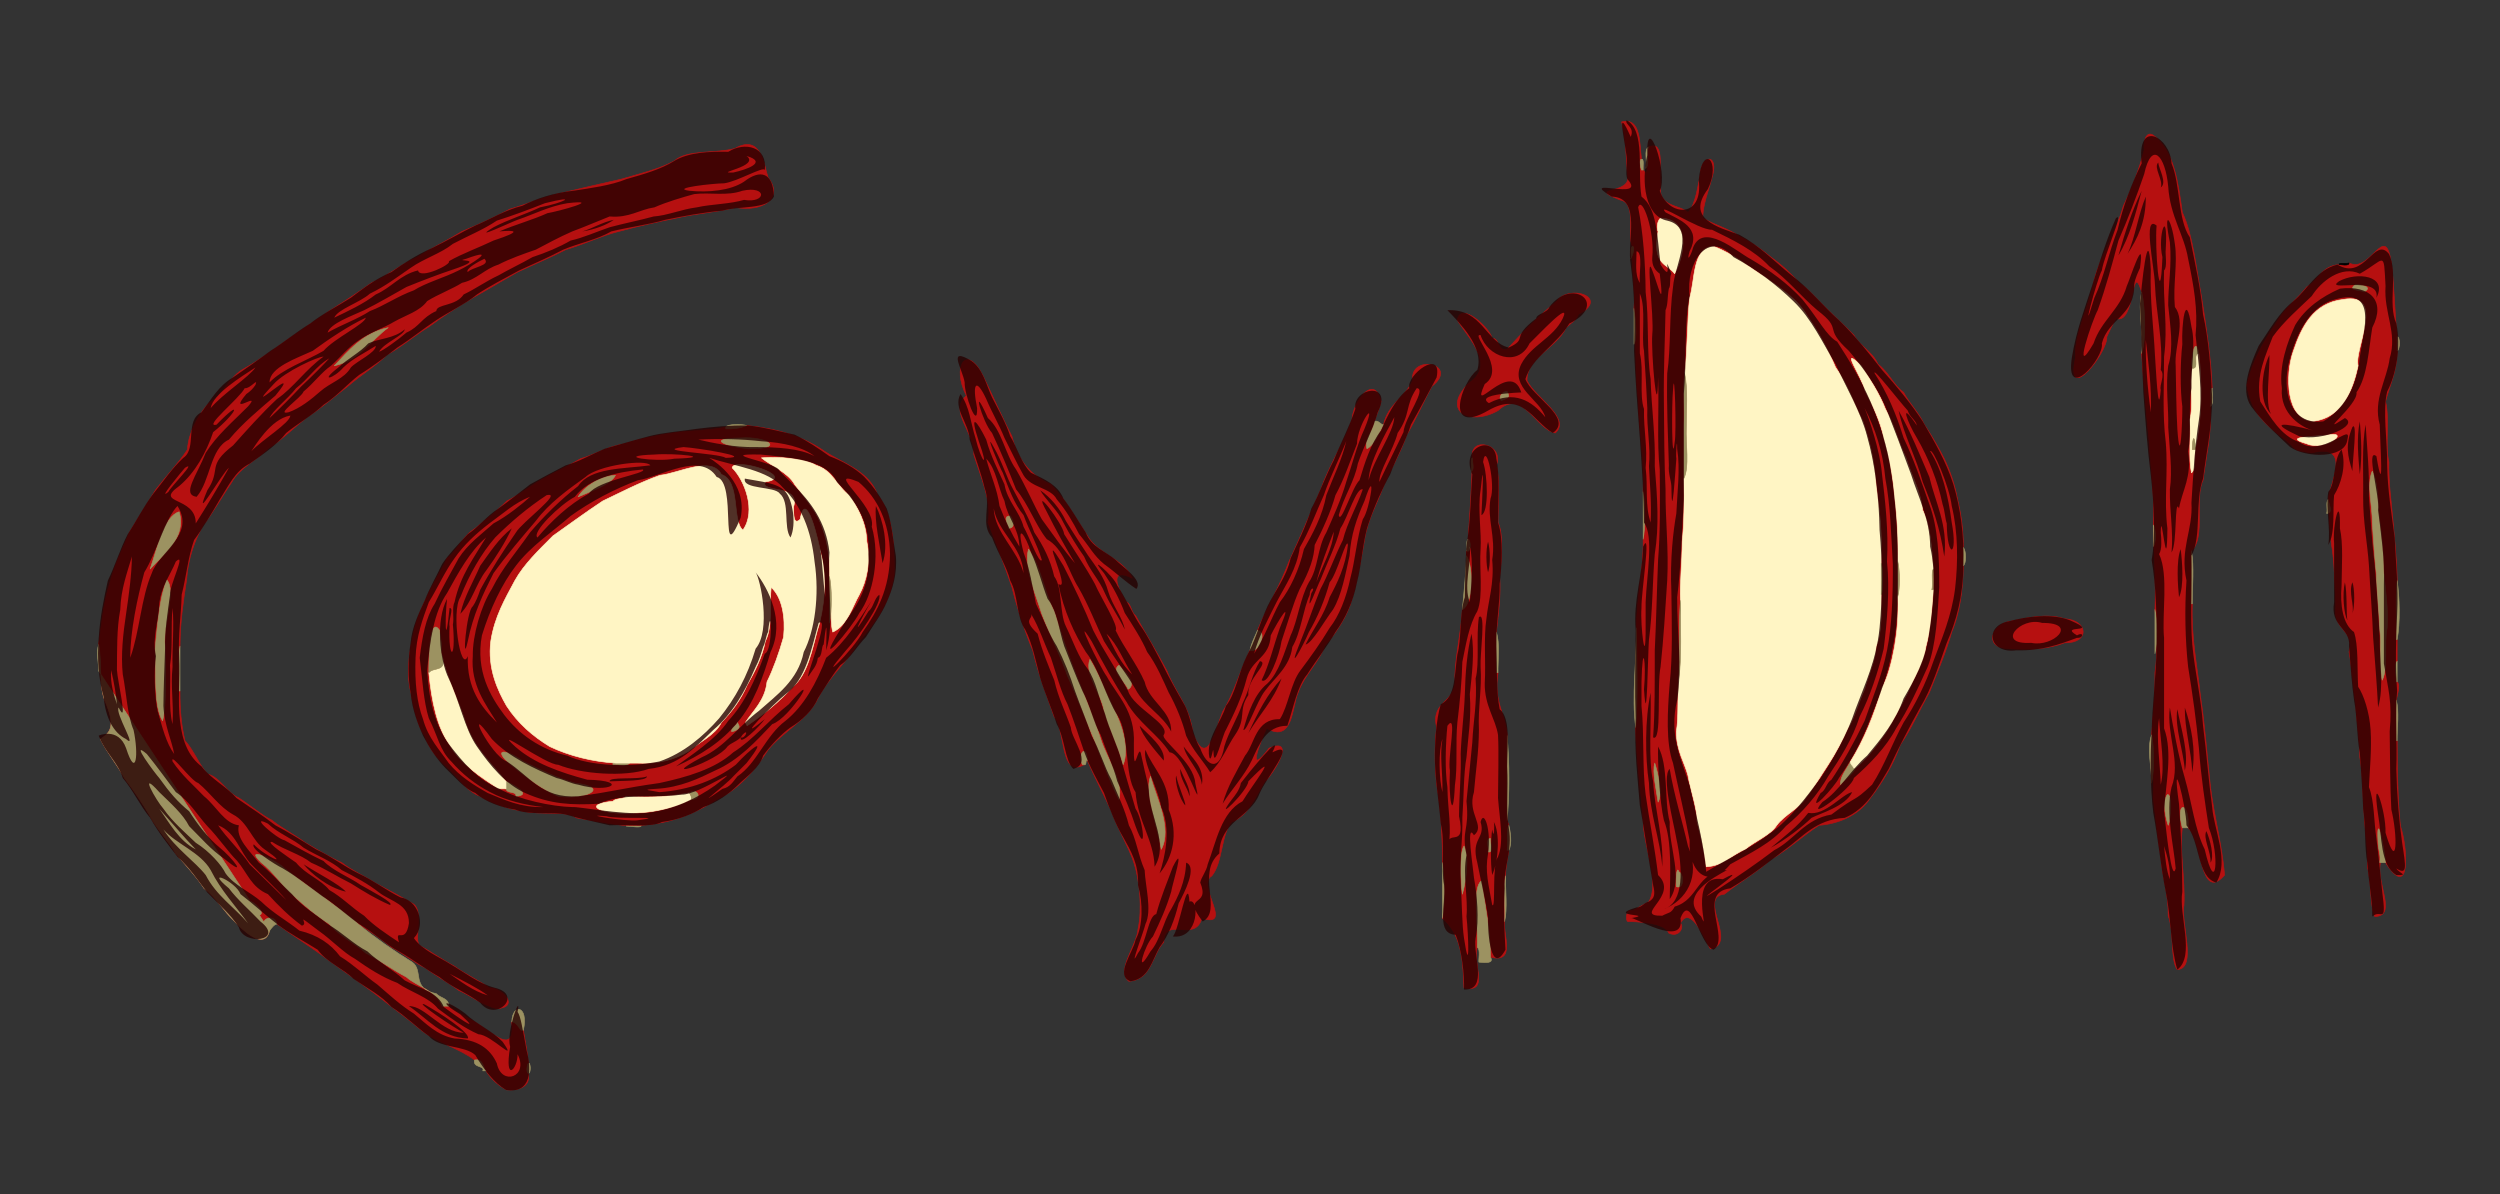 <?xml version="1.0" encoding="UTF-8" standalone="no"?>
<!-- Generator: imaengine 6.0   -->

<svg
   xmlns:dc="http://purl.org/dc/elements/1.1/"
   xmlns:cc="http://creativecommons.org/ns#"
   xmlns:rdf="http://www.w3.org/1999/02/22-rdf-syntax-ns#"
   xmlns:svg="http://www.w3.org/2000/svg"
   xmlns="http://www.w3.org/2000/svg"
   xmlns:sodipodi="http://sodipodi.sourceforge.net/DTD/sodipodi-0.dtd"
   xmlns:inkscape="http://www.inkscape.org/namespaces/inkscape"
   viewBox="0,0,3014,1440"
   width="3014"
   height="1440"
   version="1.1"
   id="svg2"
   inkscape:version="0.91 r13725"
   sodipodi:docname="covid019rededit.svg">
  <rect x="0" y="0" width="3014" height="1440" fill="#333333" stroke="none"/>
  <sodipodi:namedview
     pagecolor="#ffffff"
     bordercolor="#666666"
     borderopacity="1"
     objecttolerance="10"
     gridtolerance="10"
     guidetolerance="10"
     inkscape:pageopacity="0"
     inkscape:pageshadow="2"
     inkscape:window-width="1916"
     inkscape:window-height="1035"
     id="namedview200"
     showgrid="false"
     inkscape:zoom="0.090909091"
     inkscape:cx="-396"
     inkscape:cy="720"
     inkscape:window-x="4"
     inkscape:window-y="1"
     inkscape:window-maximized="1"
     inkscape:current-layer="layer1" />
  <defs
     id="defs4" />
  <g
     id="layer0">
    <path
       d="M611,1314C626.8,1314.9 639.9,1309.4 637,1294C633.5,1292.6 636.1,1281.9 637,1282C635.9,1268.8 632.9,1253.3 631,1242L628,1242C625.5,1238.6 621.9,1231.9 617,1232C620.7,1269.5 598.7,1249.1 584,1240C571.5,1230.2 553.1,1222 541,1213L533,1213C526.4,1194.6 502.9,1189.4 490,1178C473.6,1169.4 457,1157.2 441,1149C427.8,1137.1 408.3,1127.8 397,1114C382.1,1104.8 366.6,1091.4 354,1080C340.3,1068.5 329.3,1050.6 315,1040C290.8,1016.6 339.1,1040.7 343,1047C358.3,1058.5 374.8,1070.7 388,1080C403.2,1091.7 420.3,1103.4 432,1114C446.4,1122.8 461.4,1133.2 472,1142C486.7,1149.7 500.5,1161.3 513,1167C526.6,1177.1 543,1186 553,1194C569.5,1201.4 583.3,1212.8 599,1216C627.3,1214.6 606,1190.5 590,1191C577.3,1182 559.9,1174 548,1165C534.3,1157.8 519.5,1147.2 506,1140C498.4,1132.9 512.2,1096.4 497,1089C483.8,1081.2 467.3,1072.3 453,1065C440.8,1057 423.4,1049.1 412,1040C397.1,1033.5 381.6,1023.7 368,1016C356.4,1007 339.6,998.5 328,989C314.2,982 300.8,970.1 288,962C273.2,955.8 266.2,937.5 250,933C240,921.9 233,903.5 223,893C218.9,876 216.8,856.4 217,833L216,833C217,816 214.5,791.6 217,779C217.2,749.3 221.1,724.1 225,699C226.6,672.3 235.5,650.1 245,633C257.3,617.6 268.2,597.5 279,582C288.9,563.9 310.2,554 323,541C340.2,529.8 355.8,514.4 370,503C387.6,491.9 404,477.1 419,466C433.8,452.8 453.4,441.2 466,428C484.5,418.1 500.9,403.4 517,394C533.8,381.3 551.5,369.9 570,359C588,349 607.3,337.3 624,328C643.1,318.9 665.1,309.8 682,301C704.1,294.5 725,284.2 746,279C767.9,273 793.4,267.3 815,263C837.8,257.5 866.8,255.5 887,250C917.2,256.1 946.1,240.1 926,214C921,198.8 917.7,160.9 886,179C862.8,185.4 828.3,180 813,194C795,204 769.7,209.8 749,216C726.6,221 701.4,226.9 680,232C656.8,236.6 635.4,246.2 615,252C596.7,261.8 575.3,271.5 557,279C539.4,289.9 518.5,300 503,310C483,318.8 466.5,333.3 448,341C431.6,352.8 412.6,364.9 397,375C380.1,386.6 361.5,399.1 346,410C329.7,421.6 311.8,434.7 295,444C276.4,453.6 268.4,476.7 252,486C238.4,500.2 226.8,523.1 226,542C214.8,559 199.6,574.9 188,590C177.3,606.9 165.6,626.2 156,642C147.4,662.4 137.1,683.1 132,704C125,725.3 122.2,753.6 119,777C123.2,799.3 119,828.9 127,846C138.5,873.5 135,882.6 121,891C129.9,908.8 141.8,922.4 150,938C161.6,953.4 171.8,968.5 181,984C190.3,1001 202.8,1013.8 212,1029C224,1043.5 236.5,1056.4 246,1071C261.5,1082.3 269.9,1099.3 283,1111C290.8,1119.4 318.8,1147.5 325,1122L323,1122C307.3,1111 330,1098.2 334,1114C354.2,1128.8 375.2,1141.7 394,1156C413.9,1170 434.6,1185.1 452,1198C470.8,1213 491.6,1228 508,1242C526.7,1257 555.1,1264.4 572,1278C583.4,1275.6 582.6,1289.1 586,1291C592,1301.6 603.1,1310.1 611,1314Z"
       stroke="#b61010"
       stroke-width="0.75"
       stroke-linecap="round"
       fill="#b61010"
       stroke-linejoin="round"
       id="path7" />
    <path
       d="M637,1294C640.5,1294.1 639.7,1279.9 637,1282C636.1,1281.9 633.5,1292.6 637,1294Z"
       stroke="#9c9261"
       stroke-width="0.75"
       stroke-linecap="round"
       fill="#9c9261"
       stroke-linejoin="round"
       id="path9" />
    <path
       d="M582,1291L586,1291C582.6,1289.1 583.4,1275.6 572,1278C569.9,1287.9 585,1284.3 582,1291Z"
       stroke="#9c9261"
       stroke-width="0.75"
       stroke-linecap="round"
       fill="#9c9261"
       stroke-linejoin="round"
       id="path11" />
    <path
       d="M628,1242L631,1242C637.7,1212.1 617.7,1208.9 617,1232C621.9,1231.9 625.5,1238.6 628,1242Z"
       stroke="#9c9261"
       stroke-width="0.75"
       stroke-linecap="round"
       fill="#9c9261"
       stroke-linejoin="round"
       id="path13" />
    <path
       d="M533,1213L541,1213C541.2,1203.2 531.1,1203.7 526,1198C495.2,1191.7 511.2,1170.3 497,1160C474.7,1146.4 451.6,1130.2 432,1114C420.3,1103.4 403.2,1091.7 388,1080C374.8,1070.7 358.3,1058.5 343,1047C339.1,1040.7 290.8,1016.6 315,1040C329.3,1050.6 340.3,1068.5 354,1080C366.6,1091.4 382.1,1104.8 397,1114C408.3,1127.8 427.8,1137.1 441,1149C457,1157.2 473.6,1169.4 490,1178C502.9,1189.4 526.4,1194.6 533,1213Z"
       stroke="#9c9261"
       stroke-width="0.75"
       stroke-linecap="round"
       fill="#9c9261"
       stroke-linejoin="round"
       id="path15" />
    <path
       d="M1765,1191C1796.7,1197.5 1774.8,1162.2 1781,1142C1782.3,1114.1 1774.7,1069.8 1786,1062C1790.9,1092.6 1796.7,1123.8 1797,1154C1828.3,1161.7 1811.7,1126.1 1814,1111C1815,1093.9 1812.5,1069.4 1815,1056C1815.3,1045.3 1817.8,1032.7 1819,1025L1817,1025C1818.8,1016.2 1815.7,1002.2 1819,995L1817,989L1817,887C1815.7,860.9 1800.3,847.2 1806,811L1804,811L1804,762C1806.5,740.8 1809.6,717.5 1808,695C1810.3,677 1813,643.2 1806,630C1805.9,607.7 1808.8,578.3 1804,561C1814.3,535.6 1771.6,524.9 1775,552C1774.7,585.2 1771.9,619.3 1770,650C1773.9,652 1773.2,667.8 1768,664L1768,670C1777.1,685.6 1775.7,728.6 1763,735C1761.4,763.1 1754.8,788.8 1754,815C1757.6,849.2 1724.1,843.1 1732,877C1728.9,901.8 1729.8,936.2 1734,958C1737.6,984.5 1739.1,1012 1739,1040C1742,1059.8 1742,1090.8 1739,1107C1760.6,1126.5 1763.6,1151.3 1765,1191Z"
       stroke="#b61010"
       stroke-width="0.75"
       stroke-linecap="round"
       fill="#b61010"
       stroke-linejoin="round"
       id="path17" />
    <path
       d="M1361,1183C1388.7,1181.2 1389.3,1149.6 1403,1136C1403.9,1103.2 1440.4,1137.7 1449,1107C1488.7,1119.6 1441.3,1066.6 1461,1056C1474.3,1039.9 1472.1,1005.4 1485,991C1505.9,982.5 1514.5,958.8 1525,942C1534.2,934.3 1564.2,887.6 1530,902C1502.4,938.4 1518.8,895.9 1527,878C1559.2,896.6 1557.7,851 1565,835C1572.8,813.3 1590.1,798.4 1597,779C1610.9,762.4 1624.2,743.5 1630,722C1635.4,704.5 1641.1,674.1 1645,651C1648.7,625.9 1660.9,605.9 1668,586C1676.9,565.1 1689,544.9 1696,524C1706.9,506.2 1716.5,483.5 1726,466C1761.1,438.5 1699,425.9 1703,459C1694.1,479.3 1673,487.3 1668,512C1662.4,521.6 1657.3,536.2 1648,541C1644.2,529.2 1656.9,517.8 1657,508C1659.4,500.2 1663.7,490.4 1665,484C1656.4,448.2 1630.2,486.8 1630,506C1619.3,536.4 1602.4,560.7 1592,591C1579.2,619.8 1567.1,648.9 1554,677C1542.9,706.4 1527.1,733.3 1516,760C1529.2,762.2 1515.8,789 1507,784C1495.2,808.1 1486.9,837.9 1474,858C1464.9,881 1455.4,927.6 1438,884C1435,852.4 1416.9,835.4 1407,809C1395.2,786.9 1381.8,765.2 1369,742C1364,739.3 1363.5,727 1358,726C1345.1,706 1338.2,684 1365,697C1354.3,673.5 1324.1,668.5 1311,646C1297.2,625.2 1284.8,602.5 1267,584C1243.3,573.8 1226.8,555.2 1220,526C1208,503.2 1196.7,476.5 1185,453C1165.1,413.3 1146.9,441.8 1165,477C1143,495.9 1175.8,521.8 1174,548C1181.4,572.9 1196.5,605.1 1191,630C1201.3,655.6 1211.7,683.3 1220,708C1225.4,730.4 1235.6,761.5 1245,784C1252.1,813.2 1261.9,838.5 1271,864C1284.9,879.9 1277.3,938.3 1307,922L1305,922C1298.7,907.8 1310.1,896.4 1311,917C1320.1,938.3 1330.8,957.9 1340,978C1347.9,1000.4 1360.4,1020.2 1367,1040C1374,1061.2 1377.3,1096.1 1372,1120C1370.9,1139.7 1344.9,1170 1361,1183Z"
       stroke="#b61010"
       stroke-width="0.75"
       stroke-linecap="round"
       fill="#b61010"
       stroke-linejoin="round"
       id="path19" />
    <path
       d="M2625,1169C2649.2,1167.1 2629,1113 2633,1091C2634.6,1059 2627.5,1027.6 2631,998C2622,964.2 2640.2,966 2638,998C2655.1,1011 2651.7,1089.5 2682,1055C2678.8,1017.8 2669.4,984.4 2665,949C2661.1,913.8 2658.2,873.9 2653,840C2649.2,804.1 2641.6,768.8 2643,728L2642,728L2642,664C2659.5,648.9 2645.5,599.1 2656,579C2659.7,549.7 2666.5,523.7 2665,490C2666.8,484 2663.7,469.3 2667,468C2666,435.2 2659.8,392.8 2654,357C2647.7,323.1 2643.8,283 2631,256C2625.9,219 2621,181.5 2596,163C2587.2,157.3 2583.8,170.8 2585,181C2578.7,205.2 2569.4,229.3 2560,248C2551.2,279.7 2532,309.3 2525,337C2518.7,368.8 2500.3,403.8 2502,432C2489.7,489.8 2541.5,424.8 2540,406C2543.3,398.7 2546.7,391.3 2551,384C2575.1,392.3 2569,310.5 2582,352C2586.5,371.2 2587.4,410.5 2582,426C2584.3,462.7 2587.7,499.7 2591,532C2592.3,560.2 2598.4,604.4 2596,633C2597,666.2 2599.3,704.9 2598,735C2600.6,757.8 2601.5,789.7 2598,811C2598.6,837.6 2595.6,863.3 2594,886C2597.6,908.2 2596.1,945.8 2596,962C2598.7,987 2601.6,1010.8 2605,1033C2607.1,1058.6 2614.4,1077.9 2614,1104C2621.4,1123.9 2616.3,1158 2625,1169Z"
       stroke="#b61010"
       stroke-width="0.75"
       stroke-linecap="round"
       fill="#b61010"
       stroke-linejoin="round"
       id="path21" />
    <path
       d="M1783,1160C1789.5,1160.5 1801.6,1162.2 1797,1154C1796.7,1123.8 1790.9,1092.6 1786,1062C1774.7,1069.8 1782.3,1114.1 1781,1142C1785.2,1144.6 1782.2,1157.9 1783,1160Z"
       stroke="#9c9261"
       stroke-width="0.75"
       stroke-linecap="round"
       fill="#9c9261"
       stroke-linejoin="round"
       id="path23" />
    <path
       d="M2062,1144C2096.4,1137.8 2045.7,1081.3 2079,1078C2096.8,1063.6 2117.7,1051.8 2135,1036C2156,1024.2 2174.3,1006.8 2193,995C2218.5,993.2 2242.2,981.5 2255,962C2269.4,943.3 2283,921.2 2291,898C2304.3,878.8 2314.1,856 2326,835C2335.2,811.2 2346.2,786.5 2353,762C2361.7,741.4 2366.4,715.4 2367,682L2367,660C2367,640.1 2364.6,620.7 2360,602C2356.9,584.8 2351.4,568.5 2344,553C2337.1,539.3 2329.1,525.5 2320,512C2313.9,498 2301.6,486.1 2295,473C2282.9,464.5 2277.1,448.6 2264,439C2258.3,424.7 2241.8,416.9 2235,404L2202,372C2191.8,362.3 2180.9,349 2169,341C2159.5,330.1 2148.4,319.4 2135,310C2124.1,301 2109.9,291 2097,285C2084.7,275.9 2067.5,271.4 2053,263C2052.4,247.7 2060.9,227.2 2064,214C2073.1,184.7 2051.3,185.6 2050,210C2047.2,221.9 2044.1,247.9 2035,256C2023.7,246.1 1998.3,249.7 2002,223C1998.9,208.7 2008.7,168.5 1988,177C1984.9,184.2 1989.6,217.3 1981,205L1979,205C1978,202.7 1975.5,191.9 1979,192C1976.5,173.3 1978.7,140.7 1955,147C1960.4,165.8 1960.5,192.2 1962,210C1969.4,236.1 1910.1,224 1953,241C1974.2,244.6 1961.2,284.1 1968,297C1966,319.3 1972.1,346 1970,372C1973.4,407.9 1970.5,446.3 1975,481C1976.1,520.1 1982.5,555.3 1981,593C1983.6,609.1 1983.6,637.2 1981,650C1981.7,688.7 1972.8,720.2 1973,757C1973.2,797.1 1974.9,841.5 1972,877C1972.9,916.8 1978.2,954.2 1981,989C1981.3,1021.8 2001.4,1061.9 1988,1087C1981.4,1090.5 1972.8,1095.9 1968,1098C1959.3,1095 1959.1,1113.4 1964,1111C1985.8,1111.6 2007.6,1114.4 2012,1125C2024.8,1131 2030.7,1116.9 2026,1113C2038.2,1089.8 2056,1133.7 2062,1144Z"
       stroke="#b61010"
       stroke-width="0.75"
       stroke-linecap="round"
       fill="#b61010"
       stroke-linejoin="round"
       id="path25" />
    <path
       d="M323,1122L325,1122C327,1119.2 330.9,1114 334,1114C330,1098.2 307.3,1111 323,1122Z"
       stroke="#9c9261"
       stroke-width="0.75"
       stroke-linecap="round"
       fill="#9c9261"
       stroke-linejoin="round"
       id="path27" />
    <path
       d="M1814,1111C1817.5,1096.3 1814.9,1071.9 1815,1056C1812.5,1069.4 1815,1093.9 1814,1111Z"
       stroke="#9c9261"
       stroke-width="0.75"
       stroke-linecap="round"
       fill="#9c9261"
       stroke-linejoin="round"
       id="path29" />
    <path
       d="M1739,1107C1742,1090.8 1742,1059.8 1739,1040L1739,1107Z"
       stroke="#9c9261"
       stroke-width="0.75"
       stroke-linecap="round"
       fill="#9c9261"
       stroke-linejoin="round"
       id="path31" />
    <path
       d="M2863,1105C2891,1104.4 2864,1063.3 2870,1040L2869,1040C2870.5,1030.6 2867.3,1025.3 2867,1016C2864.6,972.1 2875.5,1026.8 2876,1040C2906.3,1087.2 2903.2,1022.8 2894,996C2890.7,965.1 2890.2,927.5 2890,893L2889,893L2889,844C2890.1,837.1 2894.5,826.5 2890,822L2889,822C2889,811.9 2885.9,802.5 2890,797L2890,771L2889,771C2889.6,748 2887.6,721.9 2890,700C2889.7,676.3 2886.9,650.3 2885,628C2883.1,605.2 2879.6,583.3 2880,557C2875.2,536.8 2881.3,505.3 2876,484C2881.2,464.3 2889.8,447.4 2890,423L2890,406C2887.2,379.4 2886.2,338.9 2883,317C2875.4,265.6 2858.1,330.5 2832,317C2832.2,321.6 2820.7,318.5 2820,319C2799.1,320.4 2795.1,338.2 2781,346C2772,357.7 2758.7,368.6 2751,379C2733.7,404.6 2716.4,429.6 2709,464C2713.2,503.4 2741.3,517.6 2763,537C2767.5,544.7 2778.8,544.3 2787,546C2837,533.5 2808.2,584.2 2807,602C2808.6,621.9 2808.7,646.3 2812,664C2814.8,686 2815.3,711.9 2816,731C2811.5,760.1 2839.6,758.5 2832,786C2835.8,806.3 2836.5,828.5 2840,848C2841.1,870.3 2845.2,892.7 2845,913C2848.8,933.4 2848.4,960.3 2850,978C2850.9,1002.2 2855.5,1024 2854,1045C2859.4,1064.1 2856.7,1089.9 2863,1105Z"
       stroke="#b61010"
       stroke-width="0.75"
       stroke-linecap="round"
       fill="#b61010"
       stroke-linejoin="round"
       id="path33" />
    <path
       d="M308,1104C324.6,1104.4 307.8,1088.6 303,1087C286.1,1088.6 307.1,1100.2 308,1104Z"
       stroke="#9c9261"
       stroke-width="0.75"
       stroke-linecap="round"
       fill="#9c9261"
       stroke-linejoin="round"
       id="path35" />
    <path
       d="M1763,1078C1767.1,1064.4 1772,1033 1765,1020C1759.1,1027.9 1761.4,1066.5 1763,1078Z"
       stroke="#9c9261"
       stroke-width="0.75"
       stroke-linecap="round"
       fill="#9c9261"
       stroke-linejoin="round"
       id="path37" />
    <path
       d="M2021,1069C2031,1072.3 2030.2,1053.3 2024,1051C2021.2,1042.2 2020.1,1063.2 2021,1069Z"
       stroke="#9c9261"
       stroke-width="0.75"
       stroke-linecap="round"
       fill="#9c9261"
       stroke-linejoin="round"
       id="path39" />
    <path
       d="M2057,1045C2078.2,1043.8 2087.8,1030.4 2104,1024C2116.2,1013.7 2134.7,1006.8 2142,995C2151.8,982 2169.5,974.4 2177,962C2186.8,949.9 2196.1,933.8 2204,922C2212.8,908.7 2221.6,892.2 2228,878C2236.2,864.9 2241.5,844.8 2248,831C2252.4,813.9 2261,797.1 2262,779C2269,763.3 2268,737 2268,717L2268,679C2269.4,645.1 2266.1,615.7 2262,586C2259.6,553.3 2254.5,533.8 2246,508C2235.3,486.7 2227.1,462.2 2213,443C2203.7,421 2191.5,398.6 2179,381C2167.3,360.4 2146.9,348.1 2128,334C2108,321.7 2090.5,306.4 2066,297C2039.9,297.6 2043.7,338.9 2037,359C2034,388.1 2034.5,423.2 2031,450C2035.2,469.2 2032.9,496.9 2033,515C2032.1,535.8 2037.1,562.6 2030,577C2030.6,603.7 2030.4,632.3 2028,653C2028.2,677.3 2024.9,703.9 2026,724C2025.8,755.8 2027.7,792.2 2024,818C2022.1,838.4 2023.9,865.7 2021,882C2020.9,904.8 2031.2,919.9 2035,935C2038.4,954.6 2045.8,972.4 2046,991C2051,1008.7 2054.4,1027.1 2057,1045Z"
       stroke="#fff5c4"
       stroke-width="0.75"
       stroke-linecap="round"
       fill="#fff5c4"
       stroke-linejoin="round"
       id="path41" />
    <path
       d="M2869,1040L2870,1040L2876,1040C2875.5,1026.8 2864.6,972.1 2867,1016C2867.3,1025.3 2870.5,1030.6 2869,1040Z"
       stroke="#9c9261"
       stroke-width="0.75"
       stroke-linecap="round"
       fill="#9c9261"
       stroke-linejoin="round"
       id="path43" />
    <path
       d="M1794,1027C1801.8,1029.2 1795.7,1012.8 1797,1011C1790.1,1010 1796.1,1026.4 1794,1027Z"
       stroke="#9c9261"
       stroke-width="0.75"
       stroke-linecap="round"
       fill="#9c9261"
       stroke-linejoin="round"
       id="path45" />
    <path
       d="M1817,1025L1819,1025C1823.4,1017.8 1820.8,1001 1819,995C1815.7,1002.2 1818.8,1016.2 1817,1025Z"
       stroke="#9c9261"
       stroke-width="0.75"
       stroke-linecap="round"
       fill="#9c9261"
       stroke-linejoin="round"
       id="path47" />
    <path
       d="M1400,1024C1413.7,998.9 1393.5,960.1 1387,936C1379.3,956.9 1396.3,998.8 1400,1024Z"
       stroke="#9c9261"
       stroke-width="0.75"
       stroke-linecap="round"
       fill="#9c9261"
       stroke-linejoin="round"
       id="path49" />
    <path
       d="M2631,998L2638,998C2640.2,966 2622,964.2 2631,998Z"
       stroke="#9c9261"
       stroke-width="0.75"
       stroke-linecap="round"
       fill="#9c9261"
       stroke-linejoin="round"
       id="path51" />
    <path
       d="M755,996C760.6,995.9 774,998.9 773,995L755,995L755,996Z"
       stroke="#9c9261"
       stroke-width="0.75"
       stroke-linecap="round"
       fill="#9c9261"
       stroke-linejoin="round"
       id="path53" />
    <path
       d="M751,995L755,995L773,995C811.6,992.6 840.7,978.9 864,964C891.7,951 910.8,927.4 926,904C944,881.7 973.3,868.2 986,842C999.3,815.9 1021.4,798.1 1036,773C1055,751.1 1073,726.4 1078,693C1078.9,661.1 1076.3,617.9 1058,597C1048.5,567.1 1014.4,558.4 991,542C967.8,526.7 938,516.6 900,513C893.2,516.1 884.8,517.4 875,517L875,515C855.3,519.1 828.8,519.1 811,522C790.2,524.8 768.8,529.9 753,535C732.8,538.2 716.4,548.4 700,553C685.6,561.5 669.8,568.7 655,577C639.9,585.2 625.5,597.2 611,604C599.6,615.7 584.7,627.3 573,637C558.6,645.5 550.8,664.2 539,673C531.6,688.9 522.1,702.5 515,719C507.4,734.2 499.6,752.8 497,771C492.5,790.7 490.3,815.8 495,833C498.8,853.8 503.6,875.5 512,887C518.3,904.8 529.5,916.6 541,927C553.4,939 564.1,954.8 579,960C594.2,969 614.2,975.5 631,978C651.1,982.9 683.6,976.9 695,986C716.3,989.3 728,992.4 751,995Z"
       stroke="#b61010"
       stroke-width="0.75"
       stroke-linecap="round"
       fill="#b61010"
       stroke-linejoin="round"
       id="path55" />
    <path
       d="M2614,995C2617.3,987.1 2618.7,956.2 2613,958C2606,966 2611.9,989.8 2614,995Z"
       stroke="#9c9261"
       stroke-width="0.75"
       stroke-linecap="round"
       fill="#9c9261"
       stroke-linejoin="round"
       id="path57" />
    <path
       d="M1817,989C1819.9,958.2 1819.9,919.5 1817,887L1817,989Z"
       stroke="#9c9261"
       stroke-width="0.75"
       stroke-linecap="round"
       fill="#9c9261"
       stroke-linejoin="round"
       id="path59" />
    <path
       d="M742,980C780,982.3 811.1,975.3 833,964C835.1,960 830.9,957.5 831,956C810.4,959.5 789.9,962.4 755,960C751.4,963.8 742.2,962 739,966C707.6,969.2 717,977.7 742,980Z"
       stroke="#fff5c4"
       stroke-width="0.75"
       stroke-linecap="round"
       fill="#fff5c4"
       stroke-linejoin="round"
       id="path61" />
    <path
       d="M1999,967C2004.9,957.3 1999,932.7 1995,920C1991.7,930.3 1997.2,954.5 1999,967Z"
       stroke="#9c9261"
       stroke-width="0.75"
       stroke-linecap="round"
       fill="#9c9261"
       stroke-linejoin="round"
       id="path63" />
    <path
       d="M833,964C848.5,963.5 840.3,948.8 831,956C833.4,957.9 834.1,963.9 833,964Z"
       stroke="#9c9261"
       stroke-width="0.75"
       stroke-linecap="round"
       fill="#9c9261"
       stroke-linejoin="round"
       id="path65" />
    <path
       d="M1349,964C1354.9,942.3 1334.5,914.7 1327,891C1318.8,865.2 1308.1,840.7 1298,815C1288.1,790.5 1279.5,764 1271,737C1259,714.2 1255.2,683 1240,662C1233.9,683.5 1249.4,718.7 1256,740C1266,766.6 1278.3,789.4 1287,815C1298.4,839.5 1307.7,865.3 1318,889C1328.3,914.9 1337.4,941 1349,964Z"
       stroke="#9c9261"
       stroke-width="0.75"
       stroke-linecap="round"
       fill="#9c9261"
       stroke-linejoin="round"
       id="path67" />
    <path
       d="M622,960C644.5,958.4 613.9,943.5 610,942L610,951C611.4,957.5 622.9,953.2 622,960Z"
       stroke="#9c9261"
       stroke-width="0.75"
       stroke-linecap="round"
       fill="#9c9261"
       stroke-linejoin="round"
       id="path69" />
    <path
       d="M673,960C707.1,964.6 737,949.2 693,944C671,937.9 651.8,928.1 631,918C606,900.1 591.9,903.8 621,926C637.1,939.1 653.6,951.6 673,960Z"
       stroke="#9c9261"
       stroke-width="0.75"
       stroke-linecap="round"
       fill="#9c9261"
       stroke-linejoin="round"
       id="path71" />
    <path
       d="M601,951L610,951L610,942C593.1,920.8 572.4,902.7 562,873C553.2,844.5 539.5,819.4 532,788C541,811.4 522.4,803.5 517,811C520.4,846.4 527.2,877.1 542,898C556.1,922.5 580.7,937.3 601,951Z"
       stroke="#fff5c4"
       stroke-width="0.75"
       stroke-linecap="round"
       fill="#fff5c4"
       stroke-linejoin="round"
       id="path73" />
    <path
       d="M2219,946C2224.6,939.4 2234.2,932.8 2237,926L2235,926C2234.5,923.8 2230.1,920.9 2231,918C2226.9,926.4 2217.6,937.3 2219,946Z"
       stroke="#9c9261"
       stroke-width="0.75"
       stroke-linecap="round"
       fill="#9c9261"
       stroke-linejoin="round"
       id="path75" />
    <path
       d="M2594,944C2597.3,928 2597.3,902.4 2594,886C2587.8,902.5 2594.2,925.5 2594,944Z"
       stroke="#9c9261"
       stroke-width="0.75"
       stroke-linecap="round"
       fill="#9c9261"
       stroke-linejoin="round"
       id="path77" />
    <path
       d="M2235,926L2237,926C2251.1,914.2 2263.5,897.9 2273,884C2283.1,868.5 2291.5,851.5 2300,835C2307.8,816.5 2319.5,799.5 2322,779C2327.8,758.9 2329,734.7 2331,711L2329,711C2330.9,704.3 2327.8,688.5 2331,686C2328.7,661.4 2327.8,634.5 2318,615C2315.4,591.3 2304.7,574.1 2298,552C2289,534.1 2283.8,511.5 2273,493C2265.8,474.5 2254.2,456.3 2244,441C2215.8,413.6 2245.8,456.2 2248,470C2257.1,488.4 2267.4,508 2271,528C2277.2,550.7 2282.3,573.5 2284,599C2287.3,623.4 2288.7,651.9 2288,677C2290.6,687.4 2290.6,711.5 2288,719C2289,741.9 2287.2,761.8 2284,780C2280.8,798.1 2275.7,817.2 2269,829C2259.4,861.8 2247.3,892.1 2231,918C2230.1,920.9 2234.5,923.8 2235,926Z"
       stroke="#fff5c4"
       stroke-width="0.75"
       stroke-linecap="round"
       fill="#fff5c4"
       stroke-linejoin="round"
       id="path79" />
    <path
       d="M739,922C745.3,921.4 755.6,924.5 759,920L739,920L739,922Z"
       stroke="#9c9261"
       stroke-width="0.75"
       stroke-linecap="round"
       fill="#9c9261"
       stroke-linejoin="round"
       id="path81" />
    <path
       d="M1305,922L1307,922C1310.7,923.1 1308.3,914.1 1311,917C1310.1,896.4 1298.7,907.8 1305,922Z"
       stroke="#9c9261"
       stroke-width="0.75"
       stroke-linecap="round"
       fill="#9c9261"
       stroke-linejoin="round"
       id="path83" />
    <path
       d="M1354,922C1362.2,902.7 1351.8,871.8 1343,855C1333.7,835.9 1324.8,812.5 1314,795C1306.9,812.7 1328.5,837.7 1331,857C1337.4,880.2 1348.7,901.2 1354,922Z"
       stroke="#9c9261"
       stroke-width="0.75"
       stroke-linecap="round"
       fill="#9c9261"
       stroke-linejoin="round"
       id="path85" />
    <path
       d="M742.695,920L748.695,920L768.695,920C794.895,921.4 814.195,915.3 829.695,906C843.395,894.4 862.595,886 869.695,871C882.195,858 893.195,843.6 900.695,826C909.795,810.2 919.095,791.8 922.695,773C931.795,755.7 927.695,727.3 929.695,708C942.895,720.2 947.095,743.6 944.695,768C939.295,787.1 931.995,807.5 924.695,822C922.395,844.7 907.395,857.3 898.695,871L900.695,875C920.895,861 939.795,846 955.695,828C973.995,813.1 979.195,782.5 985.695,759C993.395,736.3 997.895,694.8 989.695,668C987.295,653.5 971.595,586.6 964.695,626C956.295,634.3 956.895,619 956.695,611C965.995,583.7 915.195,594.1 922.695,581C962.195,574.9 884.695,550.5 882.695,564C897.295,578.3 912.295,615.7 895.695,639C882.295,629 893.295,579.9 869.695,572C857.495,549 818.895,570.6 795.695,573C770.795,581.8 747.395,594.2 726.695,604C705.995,617.6 686.595,632.1 666.695,646C650.095,662.7 631.695,680.1 620.695,700C608.895,722.1 596.295,743.4 591.695,773C587.495,806 600.195,832.7 610.695,851C624.295,872 642.495,887.7 662.695,900C686.095,911.2 714.595,918.4 742.695,920Z"
       stroke="#fff5c4"
       stroke-width="0.75"
       stroke-linecap="round"
       fill="#fff5c4"
       stroke-linejoin="round"
       id="path87" />
    <path
       d="M2889,893L2890,893C2889.9,877.5 2892.6,857.8 2889,844L2889,893Z"
       stroke="#9c9261"
       stroke-width="0.75"
       stroke-linecap="round"
       fill="#9c9261"
       stroke-linejoin="round"
       id="path89" />
    <path
       d="M882,882C886.7,881.7 892.3,878.3 891,875L889,871C887.7,875.6 881.8,875.7 882,882Z"
       stroke="#9c9261"
       stroke-width="0.75"
       stroke-linecap="round"
       fill="#9c9261"
       stroke-linejoin="round"
       id="path91" />
    <path
       d="M1972,877C1974.9,841.5 1973.2,797.1 1973,757C1973.1,795.9 1966.9,840.1 1972,877Z"
       stroke="#9c9261"
       stroke-width="0.75"
       stroke-linecap="round"
       fill="#9c9261"
       stroke-linejoin="round"
       id="path93" />
    <path
       d="M196,869C201.2,849.8 199.2,809.2 199,779C196.6,752 212.8,711.8 201,699C192,722.2 190,752.9 187,782C188.4,813.2 185.1,851.1 196,869Z"
       stroke="#9c9261"
       stroke-width="0.75"
       stroke-linecap="round"
       fill="#9c9261"
       stroke-linejoin="round"
       id="path95" />
    <path
       d="M216,833L217,833L217,779C214.5,791.6 217,816 216,833Z"
       stroke="#9c9261"
       stroke-width="0.75"
       stroke-linecap="round"
       fill="#9c9261"
       stroke-linejoin="round"
       id="path97" />
    <path
       d="M1360,831C1371.8,824.7 1354.9,807.9 1349,802C1338.8,808.4 1357.7,823.1 1360,831Z"
       stroke="#9c9261"
       stroke-width="0.75"
       stroke-linecap="round"
       fill="#9c9261"
       stroke-linejoin="round"
       id="path99" />
    <path
       d="M2889,822L2890,822L2890,797C2885.9,802.5 2889,811.9 2889,822Z"
       stroke="#9c9261"
       stroke-width="0.75"
       stroke-linecap="round"
       fill="#9c9261"
       stroke-linejoin="round"
       id="path101" />
    <path
       d="M2872,820C2879.6,804.6 2873.9,776 2878,757C2879.5,732.9 2876,713.4 2874,691C2873.8,669.6 2871.8,648.6 2869,628C2866.2,608.3 2868.1,583.3 2860,568C2852.9,584.6 2860.4,610.3 2860,630C2861.4,651.7 2863,673.1 2865,693C2865.5,716.6 2868.2,736.9 2869,759C2871.9,778.6 2867.2,800.5 2872,820Z"
       stroke="#9c9261"
       stroke-width="0.75"
       stroke-linecap="round"
       fill="#9c9261"
       stroke-linejoin="round"
       id="path103" />
    <path
       d="M2024,818C2027.7,792.2 2025.8,755.8 2026,724C2023.6,753.5 2025.4,790 2024,818Z"
       stroke="#9c9261"
       stroke-width="0.75"
       stroke-linecap="round"
       fill="#9c9261"
       stroke-linejoin="round"
       id="path105" />
    <path
       d="M517,811C522.4,803.5 541,811.4 532,788C533.2,777.3 531,769.8 530,760C517.5,741 517,794.8 517,811Z"
       stroke="#9c9261"
       stroke-width="0.75"
       stroke-linecap="round"
       fill="#9c9261"
       stroke-linejoin="round"
       id="path107" />
    <path
       d="M1804,811L1806,811C1805.8,795.8 1808.5,776.1 1804,762L1804,811Z"
       stroke="#9c9261"
       stroke-width="0.75"
       stroke-linecap="round"
       fill="#9c9261"
       stroke-linejoin="round"
       id="path109" />
    <path
       d="M325,1122C318.8,1147.5 290.8,1119.4 283,1111C269.9,1099.3 261.5,1082.3 246,1071C236.5,1056.4 224,1043.5 212,1029C202.8,1013.8 190.3,1001 181,984C171.8,968.5 161.6,953.4 150,938C141.8,922.4 129.9,908.8 121,891C135,882.6 138.5,873.5 127,846C119,828.9 123.2,799.3 119,777C115.6,786.1 119.1,800.7 119,809L325,1122Z"
       stroke="#9c9261"
       stroke-width="0.75"
       stroke-linecap="round"
       fill="#9c9261"
       stroke-linejoin="round"
       id="path111" />
    <path
       d="M2598,788C2601,774.1 2601,747 2598,735L2598,788Z"
       stroke="#9c9261"
       stroke-width="0.75"
       stroke-linecap="round"
       fill="#9c9261"
       stroke-linejoin="round"
       id="path113" />
    <path
       d="M1507,784C1515.8,789 1529.2,762.2 1516,760C1512.7,768.2 1508.6,775 1507,784Z"
       stroke="#9c9261"
       stroke-width="0.75"
       stroke-linecap="round"
       fill="#9c9261"
       stroke-linejoin="round"
       id="path115" />
    <path
       d="M2420,782C2447.3,783.9 2471,782.2 2489,775C2520.1,775.6 2517.7,747.4 2489,746C2468.1,739.1 2443.3,744.8 2424,749C2401.3,752.1 2391.1,780 2420,782Z"
       stroke="#b61010"
       stroke-width="0.75"
       stroke-linecap="round"
       fill="#b61010"
       stroke-linejoin="round"
       id="path117" />
    <path
       d="M2889,771L2890,771C2893.8,751.8 2893,718.9 2890,700C2887.6,721.9 2889.6,748 2889,771Z"
       stroke="#9c9261"
       stroke-width="0.75"
       stroke-linecap="round"
       fill="#9c9261"
       stroke-linejoin="round"
       id="path119" />
    <path
       d="M1004,762C1021.6,754.2 1027.6,731.5 1036,717C1044.7,700.8 1050.3,676.7 1045,653C1044.4,629.5 1033.6,611.5 1024,597C1009.3,586.9 1003.8,566.9 984,561C969.6,552.1 936.4,550.4 918,552C928.8,561.1 950.1,569.7 958,584C969.4,599.5 981.7,612.6 989,630C996.6,648.6 1001,669.6 1000,695C1004.9,714.5 999.5,746.4 1004,762Z"
       stroke="#fff5c4"
       stroke-width="0.75"
       stroke-linecap="round"
       fill="#fff5c4"
       stroke-linejoin="round"
       id="path121" />
    <path
       d="M1000,751C1003,736.4 1003,708.4 1000,695L1000,751Z"
       stroke="#9c9261"
       stroke-width="0.75"
       stroke-linecap="round"
       fill="#9c9261"
       stroke-linejoin="round"
       id="path123" />
    <path
       d="M1763,735C1775.7,728.6 1777.1,685.6 1768,670C1767.5,691.2 1764.1,721.6 1763,735Z"
       stroke="#9c9261"
       stroke-width="0.75"
       stroke-linecap="round"
       fill="#9c9261"
       stroke-linejoin="round"
       id="path125" />
    <path
       d="M2642,728L2643,728C2643,707.3 2645.4,683.1 2642,664L2642,728Z"
       stroke="#9c9261"
       stroke-width="0.75"
       stroke-linecap="round"
       fill="#9c9261"
       stroke-linejoin="round"
       id="path127" />
    <path
       d="M2288,719C2290.6,711.5 2290.6,687.4 2288,677L2288,719Z"
       stroke="#9c9261"
       stroke-width="0.75"
       stroke-linecap="round"
       fill="#9c9261"
       stroke-linejoin="round"
       id="path129" />
    <path
       d="M2268,717C2270.4,714.5 2270.5,684.8 2268,679L2268,717Z"
       stroke="#9c9261"
       stroke-width="0.75"
       stroke-linecap="round"
       fill="#9c9261"
       stroke-linejoin="round"
       id="path131" />
    <path
       d="M2329,711L2331,711L2331,686C2327.8,688.5 2330.9,704.3 2329,711Z"
       stroke="#9c9261"
       stroke-width="0.75"
       stroke-linecap="round"
       fill="#9c9261"
       stroke-linejoin="round"
       id="path133" />
    <path
       d="M181,686C196.9,668.3 225.3,648.4 216,617C197.2,622.6 189.2,662.8 181,686Z"
       stroke="#9c9261"
       stroke-width="0.75"
       stroke-linecap="round"
       fill="#9c9261"
       stroke-linejoin="round"
       id="path135" />
    <path
       d="M2367,682C2370.7,679.2 2370.7,664.6 2367,660L2367,682Z"
       stroke="#9c9261"
       stroke-width="0.75"
       stroke-linecap="round"
       fill="#9c9261"
       stroke-linejoin="round"
       id="path137" />
    <path
       d="M1768,664C1773.2,667.8 1773.9,652 1770,650C1766.8,651.3 1769.8,663.4 1768,664Z"
       stroke="#9c9261"
       stroke-width="0.75"
       stroke-linecap="round"
       fill="#9c9261"
       stroke-linejoin="round"
       id="path139" />
    <path
       d="M2596,659C2599.5,654.4 2599.5,638.5 2596,633L2596,659Z"
       stroke="#9c9261"
       stroke-width="0.75"
       stroke-linecap="round"
       fill="#9c9261"
       stroke-linejoin="round"
       id="path141" />
    <path
       d="M1981,650C1983.6,637.2 1983.6,609.1 1981,593L1981,650Z"
       stroke="#9c9261"
       stroke-width="0.75"
       stroke-linecap="round"
       fill="#9c9261"
       stroke-linejoin="round"
       id="path143" />
    <path
       d="M1216,637C1226,636.1 1220.2,624.4 1218,622C1206.8,621.8 1217.7,635.6 1216,637Z"
       stroke="#9c9261"
       stroke-width="0.75"
       stroke-linecap="round"
       fill="#9c9261"
       stroke-linejoin="round"
       id="path145" />
    <path
       d="M2805,619C2813.8,619.1 2807,606.4 2807,602C2803.6,605.2 2806.5,614.1 2805,619Z"
       stroke="#9c9261"
       stroke-width="0.75"
       stroke-linecap="round"
       fill="#9c9261"
       stroke-linejoin="round"
       id="path147" />
    <path
       d="M697,599C713,592 736.9,583.9 742,573C724.3,573.7 704.7,586.1 697,599Z"
       stroke="#9c9261"
       stroke-width="0.75"
       stroke-linecap="round"
       fill="#9c9261"
       stroke-linejoin="round"
       id="path149" />
    <path
       d="M2030,577C2037.1,562.6 2032.1,535.8 2033,515C2032.9,496.9 2035.2,469.2 2031,450C2028.7,468.8 2031.1,493 2030,513L2030,577Z"
       stroke="#9c9261"
       stroke-width="0.75"
       stroke-linecap="round"
       fill="#9c9261"
       stroke-linejoin="round"
       id="path151" />
    <path
       d="M2642,570C2648.2,565.4 2644.7,551 2647,542L2643,542C2643.5,525.8 2645.3,524 2647,539C2654.7,503.4 2655.1,466.9 2651,426C2642.6,426.6 2652.3,444.8 2643,444C2639.2,461.9 2644.9,489.5 2640,506C2641.4,527.3 2638.3,552.2 2642,570Z"
       stroke="#fff5c4"
       stroke-width="0.75"
       stroke-linecap="round"
       fill="#fff5c4"
       stroke-linejoin="round"
       id="path153" />
    <path
       d="M1774,568C1777.9,566.1 1775,557.1 1775,552C1772.2,554.3 1775.1,563.3 1774,568Z"
       stroke="#9c9261"
       stroke-width="0.75"
       stroke-linecap="round"
       fill="#9c9261"
       stroke-linejoin="round"
       id="path155" />
    <path
       d="M2643,542L2647,542L2647,539C2645.3,524 2643.5,525.8 2643,542Z"
       stroke="#9c9261"
       stroke-width="0.75"
       stroke-linecap="round"
       fill="#9c9261"
       stroke-linejoin="round"
       id="path157" />
    <path
       d="M902,541C948.9,541.6 924.4,525.6 893,528C848.1,528.7 877.1,538.7 902,541Z"
       stroke="#9c9261"
       stroke-width="0.75"
       stroke-linecap="round"
       fill="#9c9261"
       stroke-linejoin="round"
       id="path159" />
    <path
       d="M1648,541C1657.3,536.2 1662.4,521.6 1668,512C1664.3,512.2 1661.9,506.1 1657,508C1656.9,517.8 1644.2,529.2 1648,541Z"
       stroke="#9c9261"
       stroke-width="0.75"
       stroke-linecap="round"
       fill="#9c9261"
       stroke-linejoin="round"
       id="path161" />
    <path
       d="M2781,535C2802.6,544.5 2833,520.7 2809,524C2795.1,526.5 2748.5,525.6 2781,535Z"
       stroke="#fff5c4"
       stroke-width="0.75"
       stroke-linecap="round"
       fill="#fff5c4"
       stroke-linejoin="round"
       id="path163" />
    <path
       d="M1875,522C1894.9,504.5 1850.6,479 1841,459C1839.6,431.7 1877.7,418.6 1888,395C1892.9,390.4 1901.4,385 1903,379C1941.5,359 1892.5,341.8 1877,363C1855.7,380.6 1834.8,401.2 1817,421C1804.9,424.2 1808.1,407.2 1799,408C1795.9,394.7 1760.3,362.5 1757,386C1770.7,408.5 1803.1,438.8 1772,461C1735.8,495.2 1771.8,514.4 1806,495C1835.5,467.2 1851.4,517.4 1875,522Z"
       stroke="#b61010"
       stroke-width="0.75"
       stroke-linecap="round"
       fill="#b61010"
       stroke-linejoin="round"
       id="path165" />
    <path
       d="M875,517C884.8,517.4 893.2,516.1 900,513C894.3,511.1 876.8,511 875,515L875,517Z"
       stroke="#9c9261"
       stroke-width="0.75"
       stroke-linecap="round"
       fill="#9c9261"
       stroke-linejoin="round"
       id="path167" />
    <path
       d="M2789,508C2824.2,502.9 2835.9,471.8 2843,441C2837.1,422.4 2877.6,351.9 2825,361C2788.9,365.3 2774.8,394 2765,423C2754.3,452.6 2756.2,507 2789,508Z"
       stroke="#fff5c4"
       stroke-width="0.75"
       stroke-linecap="round"
       fill="#fff5c4"
       stroke-linejoin="round"
       id="path169" />
    <path
       d="M2665,490C2669.6,486.7 2666.5,472.1 2667,468C2663.7,469.3 2666.8,484 2665,490Z"
       stroke="#9c9261"
       stroke-width="0.75"
       stroke-linecap="round"
       fill="#9c9261"
       stroke-linejoin="round"
       id="path171" />
    <path
       d="M1810,483C1815.9,480.1 1821.9,480.2 1817,472C1811.7,471.4 1805.7,478.7 1810,483Z"
       stroke="#9c9261"
       stroke-width="0.75"
       stroke-linecap="round"
       fill="#9c9261"
       stroke-linejoin="round"
       id="path173" />
    <path
       d="M2643,444C2652.3,444.8 2642.6,426.6 2651,426C2646.4,402.2 2640.5,434.4 2643,444Z"
       stroke="#9c9261"
       stroke-width="0.75"
       stroke-linecap="round"
       fill="#9c9261"
       stroke-linejoin="round"
       id="path175" />
    <path
       d="M403,441C433.2,434.5 447.7,409.8 468,395C437.2,401.4 419.9,423.4 403,441Z"
       stroke="#9c9261"
       stroke-width="0.75"
       stroke-linecap="round"
       fill="#9c9261"
       stroke-linejoin="round"
       id="path177" />
    <path
       d="M2582,426C2587.4,410.5 2586.5,371.2 2582,352C2576.8,375.8 2585,402.5 2582,426Z"
       stroke="#9c9261"
       stroke-width="0.75"
       stroke-linecap="round"
       fill="#9c9261"
       stroke-linejoin="round"
       id="path179" />
    <path
       d="M2890,423C2893.7,421.7 2893.7,405.3 2890,406L2890,423Z"
       stroke="#9c9261"
       stroke-width="0.75"
       stroke-linecap="round"
       fill="#9c9261"
       stroke-linejoin="round"
       id="path181" />
    <path
       d="M1970,415C1973.9,408.5 1971.9,384.8 1970,372L1970,415Z"
       stroke="#9c9261"
       stroke-width="0.75"
       stroke-linecap="round"
       fill="#9c9261"
       stroke-linejoin="round"
       id="path183" />
    <path
       d="M2850,352C2862.6,345.3 2843.7,342.9 2840,343C2827.9,350.7 2849.8,350 2850,352Z"
       stroke="#9c9261"
       stroke-width="0.75"
       stroke-linecap="round"
       fill="#9c9261"
       stroke-linejoin="round"
       id="path185" />
    <path
       d="M2019,330C2031.5,306.3 2038.4,264.1 2002,263C1996.8,267 1997.7,277.9 1999,279C1991.6,319.4 2009,317.2 2019,330Z"
       stroke="#fff5c4"
       stroke-width="0.75"
       stroke-linecap="round"
       fill="#fff5c4"
       stroke-linejoin="round"
       id="path187" />
    <path
       d="M2820,319C2820.7,318.5 2832.2,321.6 2832,317C2828.8,318.2 2818.6,316.5 2820,319Z"
       stroke="#000000"
       stroke-width="0.75"
       stroke-linecap="round"
       fill="#000000"
       stroke-linejoin="round"
       id="path189" />
    <path
       d="M1966,312C1967.8,309.3 1972,297.1 1968,297C1964.7,299 1967.7,311.1 1966,312Z"
       stroke="#9c9261"
       stroke-width="0.75"
       stroke-linecap="round"
       fill="#9c9261"
       stroke-linejoin="round"
       id="path191" />
    <path
       d="M1979,205L1981,205C1980.7,201.2 1982.4,191 1979,192C1975.5,191.9 1978,202.7 1979,205Z"
       stroke="#9c9261"
       stroke-width="0.75"
       stroke-linecap="round"
       fill="#9c9261"
       stroke-linejoin="round"
       id="path193" />
    <path
       d="M1984,203C1989.7,198.6 1983.5,182.7 1988,177C1980.8,180 1986.9,195.9 1984,203Z"
       stroke="#9c9261"
       stroke-width="0.75"
       stroke-linecap="round"
       fill="#9c9261"
       stroke-linejoin="round"
       id="path195" />
  </g>
  <g
     id="layer1"
     opacity="0.8">
    <path
       d="m 610,1314 c 30.8,5 31,-24.4 25,-47 -5.1,-27.1 -7.3,-42.2 -11,-47 5,-25.7 -14.3,24 -9,42 -7.3,44.6 9.1,27.1 9,9 14,27.3 -19.5,38.9 -25,11 -8.2,-18.2 -24,-29 -51,-30 -21.4,-3.9 -34.1,-17.8 -49,-30 -15.7,-9.7 -30.6,-23.5 -44,-35 -14.8,-10.4 -28.2,-23.7 -45,-34 -11.2,-14.9 -26.9,-25.8 -49,-31 -14.4,-11.6 -31.7,-21 -46,-35 -12.8,-11.3 -33,-19.9 -43,-34 -4.7,-9.9 -19.4,-26.6 -36,-37 -13.1,-12.6 -27.6,-24.7 -39,-41 -8.9,-10 -30.9,-49 -5,-20 13.4,13.1 28.7,26.5 36,41 14.3,14.1 26.4,28.6 42,39 30.7,25.3 9.8,-1.1 -5,-13 -14.3,-11.9 -26,-26.9 -37,-44 -13.4,-10.9 -23.2,-22 -36,-40 -4.9,-5.4 -36.5,-47.5 -15,-29 12.7,15.6 23.8,31.2 35,46 16.4,10.8 26,27.9 38,41 13.5,13.8 25,31.1 36,42 12.6,15 16.9,31.5 37,40 13.1,14.4 26.6,27.5 41,38 9.7,-2.3 -11.9,-18.3 20,6 15.9,11.1 29.6,26.2 44,34 16.4,11.5 32.5,22 51,29 16.4,11.4 37.6,16.9 49,31 15.9,11.8 31.1,23.2 49,31 14.9,0.1 48.7,37.3 29,9 -12.4,-13.2 -31.2,-21 -45,-34 -23.1,-17.4 -34.6,-16.1 -6,1 29.6,26.8 -9.4,-1 -20,-9 -6.9,-18.2 -29.4,-22.3 -47,-32 -13.5,-12.5 -31,-21.7 -45,-35 -17.1,-8.9 -30,-22.5 -48,-33 -13.5,-11.3 -30.8,-20.7 -43,-36 -13,-11.9 -26.4,-27.3 -40,-38 -10.7,-14 -28.2,-29.5 -24,-45 -17.4,-2.1 -27.3,-23.2 -42,-35 -12.2,-12.9 -26.7,-25 -38,-42 -3.1,-12.4 22.4,23.9 31,26 15.1,12.5 25.4,28.8 42,38 18.1,9.3 22.7,31.5 38,42 33.2,22.9 0.4,8.3 -13,-6 -5.1,4.9 25.3,24.2 35,29 17.6,10.2 32.3,22.2 47,33 17,10.7 30.4,23.9 45,34 18.1,10.5 31.1,24.1 48,33 17.4,10 32.4,21.7 49,31 14.8,12.5 34.4,19.6 49,31 18.7,24 52.4,-9.7 18,-18 -20.6,-5.4 -35.1,-17.5 -53,-28 -14.6,-9.4 -35.2,-17.6 -45,-32 15.9,-16.9 4,-46.4 -16,-49 -17.6,-8.7 -32.5,-20.5 -51,-29 -17.5,-8.7 -32.4,-20.5 -51,-29 -15.7,-9.6 -33.2,-20.9 -49,-29 -14.7,-11.5 -30.9,-21.9 -47,-33 -12.2,-14 -30.2,-22.5 -42,-38 -14.8,-11.2 -23.3,-29.3 -26,-55 -2.9,-21.2 0.2,-53.1 -1,-76 -1.6,-27.7 2.4,-50.4 3,-76 5.5,-21.6 7.8,-45.9 15,-66 11.1,-14.9 20.9,-31.7 31,-49 10.2,-15.6 18.3,-34.3 36,-43 15.7,-11.1 31.8,-21.6 44,-37 14,-11.6 31.4,-20.9 45,-34 16.2,-10.4 28.5,-24.7 43,-36 16.5,-10.1 32.7,-22.7 46,-33 16.3,-10.2 30.8,-22.4 47,-33 15.8,-10.6 34.2,-18.8 49,-31 15.9,-10.5 33.5,-19.5 51,-29 17.4,-8 37.5,-16.7 53,-25 18.6,-7.8 40.9,-12.1 58,-22 21.1,-5.2 44.7,-8.1 65,-14 22.6,-4.6 44.9,-8.9 69,-11 20.2,-6 53.9,-1.1 62,-17 -0.8,-28.9 -16.1,-33.5 -36,-18 -16.2,10.8 -42.8,13.3 -66,11 -23.7,-3.2 29.2,-8.9 42,-9 15.9,-2 47.9,-21.1 49,-16 3.5,-28.3 -24,-34.5 -44,-22 -22.4,-0.4 -47.8,0.5 -65,11 -16.2,10.2 -37,16 -58,22 -18,7.5 -43.4,10.9 -64,14 -23.8,2.6 -44,9.1 -61,18 -21.8,5.5 -38,15.9 -57,24 -17.7,8.5 -34.3,18.5 -52,27 -18.3,8 -35.8,19.3 -49,29 -19.1,8 -34.1,19.8 -49,31 -16.5,10.6 -34.4,19.3 -49,31 -16.8,10.2 -31.2,22.4 -48,33 -14.3,10.7 -31.2,22.6 -45,32 -17.2,9.7 -26.7,26.9 -38,42 -20.7,9.6 -5.2,43.8 -22,55 -13.6,12.5 -24.2,28.6 -36,43 -11.8,15.2 -20.5,33.1 -31,49 -9.2,17.7 -15.3,38.2 -24,56 -4.9,21.9 -9.4,44.1 -11,69 -2.2,24.9 0.1,51.6 6,71 1.9,25 11.9,43.7 27,51 14.6,13.1 -13.7,-31.5 -9,-38 12.3,24.6 -1.5,-32.9 -2,-45 0.2,-22.9 -0.4,-49.8 4,-73 0.7,-25 8.7,-45.7 14,-64 -0.1,20.3 -3.8,47.6 -7,69 -3.5,23.1 -6.5,49.2 -4,73 4.6,23.5 5.4,49.3 13,67 6.3,29.1 3.3,60.1 -9,22 -9.4,-26 -33.9,-15.1 -33,-15 7.9,20.6 23.3,31.8 29,51 13,15.4 21.1,33.9 33,48 9.8,17.4 21.6,32.2 33,47 14.6,12.6 24.9,28.9 36,43 13.8,14.3 28.3,26.4 38,42 5.6,22.8 55.9,16.2 26,-7 -12.3,-13 -27.8,-26.3 -38,-40 -30.5,-25.3 8,-8.5 14,7 15.8,12.1 29.5,25 44,36 15.6,12.1 33.3,21 49,31 11.2,15.6 32.2,23.4 43,35 16.5,11.2 34,20.3 46,34 16.9,10.7 30,24.3 45,35 12.4,15.1 43.1,11 56,23 10.2,17.3 22.8,33.5 37,42 z m -46,-62 c 3.8,-6.4 -33.5,-30.8 -52,-41 -14,-5.4 34.9,28.1 47,34 -26.2,0.2 -46.7,-32.7 -66,-32 22.7,15.1 39.1,38 71,39 z m 24,-52 c -17.6,-5.1 -32.5,-16.7 -46,-26 16.7,8.5 34.3,17.4 46,26 z m 1177,-7 c 29.7,1.1 10.4,-41.7 14,-62 4.8,-22.7 1.5,-52.9 -2,-73 -0.8,-11 -10.1,-68.4 0,-51 14.5,-11.4 -8.5,-25.7 0,-52 2.1,-25.1 5.8,-48 6,-75 -1.3,-26.6 3.8,-50.3 2,-76 -0.9,-15.3 6.8,-67.3 -2,-60 -3.6,22.5 0.9,55.8 -4,74 2,29.1 -2.8,50.8 -4,77 -2.3,22.8 -4.9,49 -7,71 3.7,36.9 -6.4,32.6 0,65 -4.9,24.1 2.1,52 0,74 2.3,21.9 4.4,75.2 -3,26 -2.5,-16.8 -2.4,-42.4 -4,-67 -1.3,-28.2 2.6,-50.9 2,-78 1.8,-24.2 1.4,-53.4 5,-73 2,-24.9 6,-47.6 4,-76 2.3,-22.1 6.1,-51.3 2,-73 -5.2,21.8 -7.4,46.2 -8,73 -0.9,24.2 -4.3,49.6 -5,72 0.8,23.6 -1.8,47.3 -2,75 9.3,43.2 -16.9,10.8 -13,40 4.6,-27.7 -0.6,-46.1 -1,-75 -3.3,-21.5 -2.1,-53.8 0,-74 12.7,-17.4 -0.2,38.7 3,54 -1.9,32.3 3.8,65.8 6,18 3.5,-22.4 0.6,-51.9 3,-76 2.8,-23.2 5.4,-49.4 6,-73 4.4,-21.4 8,-44.5 18,-61 7.6,-18.3 2.2,-52.5 4,-75 1.3,-19.6 -3.7,-49.2 0,-71 5.1,-49.6 1.7,15.9 1,30 9.2,-3.2 7.5,-48.6 2,-64 3.6,-26.6 15.3,28.2 9,44 -4.5,24.4 6.6,46.1 2,74 2.7,28.5 -4.9,49.6 -7,71 -3.5,23.1 -0.5,52.8 -2,78 -0.3,27 13,42.5 16,62 1.1,20.8 0.1,50.8 0,76 1.7,23.9 7.6,52.6 0,71 -7.8,10.5 -2.3,63.6 -7,58 -4.4,-24.8 -8.9,-40 -5,-62 4.1,-28.8 -5.1,-53.9 -9,-38 6.3,20.7 -12.1,18.6 -4,49 4.4,23.2 10.1,44 13,67 -0.6,18 3.5,69.9 21,38 -1.4,-27 -2.7,-44.4 -1,-74 -1.6,-27.1 9.9,-44.4 5,-73 -3.7,-24.7 -0.4,-44.4 -2,-74 0.2,-25.1 4.5,-58.1 -9,-69 -4.3,-21.4 -2.9,-49.5 -4,-76 -0.5,-27.3 4.4,-51.2 4,-75 2.6,-21.8 4.7,-54.8 -2,-74 0.1,-25 2.5,-56.2 -2,-77 -1.7,-29.9 -44.1,-15.2 -29,19 -1.7,23.2 -2.2,51.5 -5,72 -3.9,22.9 -3.3,50.1 -4,76 -6.6,19.2 -3.8,50.8 -9,69 -3.6,23.2 -1.8,51.6 -20,60 -5.9,20 -7.4,47.3 -7,71 1.1,26.7 5,49.5 7,73 5.4,21.5 0,55.7 4,74 2.2,25.6 -10.2,58.9 14,60 7.6,19.5 10.6,47.7 10,66 z m -402,-10 c 22.2,-3 25.7,-25 35,-41 11,-14.4 18.1,-32.8 23,-53 6.8,-12.4 23,-44.1 9,-49 -0.8,23.4 -10.1,41.7 -18,56 -9.8,15.6 -13.2,37.7 -25,51 -19.5,34 -7.2,-7.6 3,-18 8.4,-17.5 16.4,-34.9 22,-54 0.7,-6.9 18.1,-61.9 2,-30 -6.9,18.9 -14.6,36.6 -20,57 -9.7,1.8 -11.6,33.9 -22,47 -12.3,24 6.9,-25.7 9,-35 8.1,-16.5 -0.3,-46.2 -1,-65 -8.2,-18.8 -10.1,-38.4 -19,-54 -4.8,-19.6 -13.4,-36.4 -21,-55 -8.8,-15.8 -14.2,-35.9 -24,-53 -5.7,-17.4 -13.9,-36.8 -20,-54 -5.9,-18.5 -13.1,-36.7 -22,-54 -9.6,-15.1 -16.4,-33.6 -25,-51 -4.3,-20.7 -7.5,-42.8 -15,-62 -10,-39 2.7,-20.6 9,0 8.5,18.2 13.2,39 20,56 12.1,14.9 13.8,38.6 20,57 7.5,18.8 14.4,37.3 22,54 9.1,16.6 13.8,39.5 22,53 6.6,19.4 14.9,36.5 20,56 8.5,17.8 16,35.7 22,54 14.4,39.9 9.1,-8.7 0,-21 -5.7,-18.6 -11.7,-40.2 -17,-58 -5.1,-19.4 -14.1,-35.9 -20,-57 -7,-16.8 -10.4,-38.9 -21,-54 -11.1,-14 -17.3,-33.2 -26,-51 -7.8,-15.7 -4,-47.2 -14,-60 -4.7,-20.2 -13.2,-37.1 -24,-53 -6.4,-17.7 -15.9,-33.6 -25,-51 -8.7,-15.6 -14.2,-35.5 -24,-52 -12.9,-23.7 8,26.5 11,31 7.1,18.9 13.8,37.6 25,51 7,19.3 16.4,35.3 22,54 -2.8,6.3 -15.1,-28 -22,-40 -4.9,-18.3 -19.7,-31.1 -23,-51 -7.5,-17 -16.4,-33.5 -22,-54 -11.3,-23.1 -20.8,-33.8 -9,2 12.9,35.4 3.1,25.1 -4,-4 -6,-18.9 -6.8,-37.1 -18,-53 -9.6,16.8 10.4,35.4 11,55 6.1,20 13.3,38.3 18,58 8.5,22.6 -5.8,43.4 9,60 6.9,18.6 17.8,35.3 22,52 9.7,17.1 7.3,45 18,59 8.8,17.3 12.9,38.6 18,58 6.1,20.2 14.2,37.6 20,56 9.7,16.1 9.6,43.8 20,54 23.8,-6.7 -2.1,-35.1 -3,-50 -6.5,-18.8 -15.1,-35.6 -20,-57 -7,-17.5 -14.7,-35.2 -20,-56 -19.6,-18.1 -4.7,-17.4 -8,-24 10.2,17 16.1,36.5 24,53 6.7,19.7 11.7,40.1 20,56 7.5,19.2 13.7,38.5 20,57 6.6,18.5 16.8,36 24,50 6.9,19.5 13.9,37.9 23,53 9.5,17.2 19.1,33 18,58 6.2,21.6 6,50 -3,66 -2.4,14.5 -25.7,43.2 -6,50 z m 1262,-14 c 21.9,-16.5 1.4,-65.7 6,-94 -0.2,-35.9 -1.5,-70.9 -4,-106 -9.6,-69.1 8.8,3 9,26 16.6,19.1 12.6,62.9 36,69 16.1,-25.6 -3.1,-64.4 -5,-91 -4.3,-31.2 -6.7,-65 -11,-98 -2.3,-33.6 -9.9,-65.3 -13,-98 -2.7,-32.5 -0.1,-71.4 -1,-107 12.7,-23.4 3.8,-65.9 14,-93 4.1,-32.4 10.8,-62.1 11,-98 -1.5,-34.4 -4.4,-70.7 -11,-100 -2.9,-32.3 -9.7,-61.8 -16,-93 -14.6,-21 -11.2,-63.7 -22,-89 -1.5,-32.3 -42.5,-54.2 -36,0 -12.4,24.7 -22.3,51.1 -29,80 -10.4,26.6 -16.3,57 -28,82 -17.9,58.8 2.3,-20.8 9,-33 2.7,-18.1 27.5,-72.9 17,-63 -11.5,25.4 -20.5,55.6 -29,82 -8.8,27.3 -18.8,53.6 -24,85 -9.2,57.6 39.3,1.3 36,-16 7.6,-29.7 40.1,-33.5 39,-71 1,-7.6 5.3,-16 7,-20 6.4,-44.9 -12.7,15.3 -16,22 -8.1,28.2 -31,41.6 -40,69 -27,46.7 -1.2,-29.1 5,-40 9.7,-27.1 17.5,-55.6 25,-84 11.4,-25.9 22.2,-54.3 31,-80 9,-41.4 25.6,-22.4 29,15 2.2,35.7 19.2,57.9 24,87 6.8,32.7 12,61.4 9,92 3.2,32.3 9,69.3 4,102 -4.9,31.9 -6.9,66.2 -9,100 2.1,33.4 -14.3,54.8 -6,94 -2.4,34.9 -1.5,72.2 2,104 5.3,32.4 10.1,66.9 13,98 2.5,34.5 7.4,65.9 12,96 13.3,33 8.8,85.5 -5,26 -11.9,-23.8 -15.5,-56.5 -24,-86 -7.3,-24.5 -14.9,-65.1 -18,-85 -4.5,32 13.7,65.4 2,96 -7.5,32.4 2.8,70.3 5,98 -4.9,19.2 -11.6,-47.4 -14,-69 2,-32.8 10.7,-71.4 0,-100 l 0,-109 c -2.8,-28.2 5.8,-76.4 -6,-101 3.8,-5.5 2.7,-19.5 2,-26 0.6,-34.3 7.5,61.8 8,-5 -4.3,-35.4 1.2,-67.1 -2,-104 -4.1,-34.6 -2,-65.1 -2,-103 4.8,-37.2 -1.5,-65.3 0,-104 4.3,-3.9 1.2,-19.8 2,-25 3.1,-54.4 -10.4,-17.3 -4,9 -2.9,73.1 -9.4,-14 -7,-38 -17.1,-14.5 -2.7,49.6 -2,71 1.4,36.2 10,66.9 7,103 5.6,6.5 -1.9,17.9 0,24 -3.1,38.8 -6,-30.8 -7,-42 -1.6,-33.6 -6.2,-65.4 -5,-103 -3.1,-62.9 -11.5,23.8 -13,41 1.8,36.3 2.4,74.9 4,107 2.5,34.8 5,68.6 9,100 3.7,32.4 6,76 1,102 5.5,32.2 6.2,67.9 6,104 -0.4,36.1 -5.4,70.3 -6,105 -1.7,24.6 -1.8,65.7 2,96 5.9,31.8 9,65 15,95 6.5,30.1 5.7,67.2 14,94 z m -559,-24 c 20.3,-13.9 -21.2,-68.9 20,-74 23.3,-13.6 45.4,-30.8 65,-46 21.9,-15.4 37.8,-37.1 73,-39 26.4,-10.9 39.7,-36.9 53,-59 11.7,-25.1 24.5,-49.8 38,-74 13.9,-22.8 23,-52.9 32,-78 11.5,-26.5 19.7,-55.9 20,-93 1.4,-36.6 -3.8,-70.6 -12,-98 -8.8,-27.8 -22.8,-51.4 -37,-76 -14,-21.5 -31.9,-42.9 -49,-62 -15.8,-20.2 -32.4,-41.1 -52,-60 -19,-16.9 -36.3,-38.8 -57,-54 -20.1,-16.2 -38.3,-35.5 -63,-49 -25.4,-8.9 -65.1,-19.1 -38,-55 16.8,-35 -7,-55.1 -11,-11 5.8,46.8 -36.3,44.2 -47,13 11.3,-20.3 -16.8,-99.1 -15,-43 -7.6,32.8 -2.6,73.8 24,79 35.7,8.3 8.8,53.5 7,80 -4.7,32.5 -2.5,74 -7,104 -0.9,38.9 1,74.6 2,111 -0.8,10.6 2.5,17 3,25 0.5,51.6 5.2,-23 6,-33 -1,-5 1.1,-29.4 1,-12 3.9,25 0.1,51.9 -1,78 -3.7,20.8 -7.8,55.1 -6,94 0.5,38 1.7,76.7 -2,111 -2.8,34.6 -4.7,71.9 4,96 6.7,31.9 14.2,62 20,93 -1.5,40.6 24.1,59.5 49,29 24.2,-13.5 49.7,-25.5 67,-46 20.1,-16.5 38.2,-37.6 51,-60 14.6,-21.8 29.8,-45.8 38,-72 12.6,-24.5 22.3,-54.1 29,-82 4,-31.3 7.5,-71.7 4,-105 2,-38.3 -2.3,-73.2 -6,-105 -2.5,-29.4 -15.4,-66.5 -21,-80 12.8,24.2 22.3,54 25,85 6.2,32.3 7,69 9,103 0.2,37.4 -1.1,75.4 -7,104 -6.3,31.4 -17.6,57.6 -27,85 -12.3,25.3 -26.2,50.6 -40,71 -6.4,3.8 -6.8,13.1 -13,16 -19,31.9 17.8,-8.5 22,-18 15,-21.2 28.8,-46.7 38,-72 10.9,-26.8 21.8,-53.4 27,-86 7.1,-29.5 6,-69.9 6,-105 -0.4,-36.6 -2.8,-71.8 -8,-105 -4.2,-31.7 -14.4,-60.8 -25,-86 -11.1,-25.3 -25,-48.9 -40,-72 -13.4,-7.5 -22.5,-27.2 -42,-51 -17.5,-19 -39,-35 -63,-49 -15.3,-8 -57,-45.4 -69,-13 -1.8,8 -8.4,19.2 -4,4 15.2,-28.9 -12.5,-38 -29,-47 -12.4,-14.2 39.7,21.5 56,21 26.3,12.7 51.4,25.2 69,44 22.3,15.6 39.5,37.7 58,53 32.3,25 5.5,19.1 38,49 17.4,20.4 33.8,43.4 44,67 10.8,27.5 21,54.8 31,82 8.9,28.3 22.8,53.7 23,87 7.7,32.9 3.8,72.4 -1,103 -4,33.4 -18.3,58.3 -31,80 -9.8,28 -26.9,48.4 -44,69 -19.8,16.9 -33.3,42.7 -54,56 -22.3,26.2 36.2,-16.8 38,-29 19.3,-17.1 38.8,-36.8 51,-60 14.4,-22.4 26.4,-48 38,-74 10.4,-26.4 11.9,-64.1 14,-96 0.1,-36.5 -1.6,-72.4 -12,-100 -9.3,-27 -19.5,-56.1 -31,-80 -8.6,-28.2 -19.8,-54.6 -35,-78 -2.5,-8.2 30.5,34.8 40,45 2.6,8.5 9.7,11.1 11,18 -22.2,-32.8 -11.6,-4 0,15 13.9,24 25.2,52 31,80 2.7,7.8 3,17.2 5,23 0.5,43.7 13.8,40.5 6,-1 -4.2,-32.2 -11.7,-63.9 -26,-86 3,-4.7 23.4,43 26,66 7.7,31.3 7.8,67.3 4,100 -4.3,33.2 -15.8,59.2 -26,87 -9.2,27.2 -22.4,53.3 -36,74 -13.4,24.4 -23.2,52.2 -38,75 -24.7,23.2 -14.9,10.2 -49,36 -32.3,5.5 -44.7,30.7 -69,43 -21.4,16.3 -44.8,32.2 -66,46 -51.3,32.6 48.2,-35 4,-11 -43.7,-7.6 -14.4,72.7 -26,45 -27.9,-25.1 15.8,-47.5 31,-56 -37.6,2 -33.2,35.3 -63,44 -4.4,8.5 -7,6.7 -15,11 -36.8,0.6 21.5,-23.8 -5,-49 -3.9,-32.6 -10.5,-65.3 -15,-97 -4.2,-31.8 -1.5,-72 -5,-107 l 0,-29 c 1.3,-51.5 6.1,-24.1 3,9 3.7,56.3 4.7,-44.9 6,-60 4.4,-32.1 4.3,-71.5 7,-103 5.5,-34.4 3.1,-68.1 0,-106 1,-36.3 -4,-70.5 -5,-105 -4.9,-31.2 -1.8,-73.5 -6,-105 -0.3,-35.5 -3.1,-72 -9,-102 4.5,-15.4 20.3,29.4 17,60 -0.8,11 3.8,16.1 9,20 5.9,48.6 -2.3,12.6 -9,-4 -8.6,-24.3 2.5,56.2 0,77 -1.7,20.8 6.3,112.9 7,52 1.4,37.2 -1.7,77.9 2,111 0.4,37.7 0.6,77.1 -2,109 -1.5,36.3 -2.2,73.1 -4,109 -0.1,39.4 0.3,73.3 -2,105 10.9,6.6 4.2,-61.9 9,-85 3.6,-33.8 5.9,-70.7 8,-104 2,-38.4 -2.3,-71.6 -2,-110 -1.4,-27.5 -1.8,-71.8 -2,-106 -0.5,-37.8 1.3,-73.4 2,-110 3.1,-6.9 2.2,-17.5 4,-26 2.8,-3.9 0.4,-13.5 3,-18 -12.4,-32.4 4.5,16.6 -13,-11 -4.4,-35.1 -4,-67.6 -23,-82 -5.2,-30.4 5.1,-80 -18,-92 -2.7,5.2 10.3,8 5,20 -17.6,-39.7 -8.2,-0.7 -5,23 1.2,9.5 -1.8,22.2 1,28 25.3,27.7 -61.6,-4.5 -19,21 37.2,1.3 17.8,54.8 23,82 4.9,34.5 5.1,71.9 4,104 1.7,36.1 4.3,71.1 7,105 2.6,37.4 4.9,70.6 5,102 12.2,16.3 3.2,64 2,96 l 0,29 c 0.3,55.9 -6.7,-1.5 -5,-22 -0.5,-19.3 12.3,-96.8 2,-74 -0.9,36 -12.1,64.1 -9,101 -0.3,40.5 -1.3,70 0,106 -1.9,39 2.5,73.8 5,105 6,32.6 10.5,65.5 16,96 2.5,10.6 2.2,15.6 -5,20 -6.5,1.1 -7.7,7.1 -15,7 -38.7,11.6 25,7.5 -7,13 -0.3,-4.5 66,37.9 60,0 12.9,-33.3 22.7,33.4 40,38 z m -1585,-9 c -14.2,-9.4 -30.9,-20.4 -42,-32 -14.5,-9.3 -26,-21.9 -42,-31 -10.4,-12.9 -28.7,-18.9 -40,-33 -7.8,-5.4 -38.6,-26 -29,-25 15.1,9.9 34.3,14.9 47,25 17.9,7.7 32.4,17.4 48,25 15.5,9.8 30.5,18.9 47,26 6.5,-1.9 -23.7,-17.5 -35,-24 -13.5,-9.5 -33.6,-17.1 -45,-29 -15.7,-7.4 -31.2,-16.2 -47,-25 -8.9,-1.5 -44.2,-32.3 -20,-20 12.7,12 30.6,18.3 43,29 15.7,9.6 33.7,15.9 46,27 16.6,8.4 32.3,16.9 45,27 14.5,11.1 36.2,13.7 36,37 -4.1,27.3 -17.5,3.7 -12,23 z m 933,-7 c 32.3,3.8 31.7,-47.3 20,-42 -2.1,-34.4 -12.5,34.4 -20,42 z M 299,1113 c -16.5,-19.1 -38.4,-33.5 -51,-58 -12.7,-16.3 -36.7,-32.4 -51,-55 14.8,17.2 44.6,27.3 57,49 12.4,24.7 30.1,43.3 45,64 z m 1151,-2 c 24.2,-13.1 -8.2,-58.3 20,-82 0.6,-38.9 37.4,-43.8 48,-71 7.9,-20.4 48.1,-67 16,-51 15.5,-29.8 -31.5,28.2 -38,37 -1.4,8.4 -7.8,15.9 -11,20 -23.7,31.3 19.7,-11 20,-22 42.4,-43.5 4.5,4.8 -7,24 -25.8,13.4 -31.8,49.1 -42,76 -1.4,8.3 -7.9,15.8 -9,22 12.8,31.1 -23.6,12.4 3,47 z m 1410,-6 c 10.6,-10 17.5,11.9 12,-30 -2.3,-20.3 -4.4,-44.7 -7,-64 -3,-19.4 -2.5,-46.4 -9,-62 1,-22 3.5,-46 2,-69 -1.4,-21.3 -8.2,-42.1 -15,-52 -1.3,-21.3 0.5,-49.6 -5,-66 -13.3,-9.1 -17,-31.9 -15,-56 0.2,-22.5 2.2,-50.9 -2,-69 0.9,-45.5 -9.3,-3.3 -7,18 l 0,71 c -5.3,29.6 20,30.9 18,53 1.7,22.5 3.4,47.2 6,65 3.9,20.1 3.4,47 7,63 1.4,23.4 3.3,48 4,68 3.2,20.4 1.6,48.5 5,65 1.4,23 6.4,44.5 6,65 z m -854,-9 c 26.2,-10 45.4,-39.1 29,-76 -6.8,-30.1 -16.6,-60.8 -22,-93 -10.3,8.8 5,65.8 8,84 7.8,35.7 9.6,77 -15,85 z m -1661,-11 -44,-43 c -11,-16.5 -27.4,-31.2 -38,-47 21.4,8.1 26.1,32.4 40,47 14,14.8 30.6,29.4 42,43 z m 1668,-1 c 17.2,-24 -1.5,-64.1 0,-93 -7,-26.8 -1.1,-67.8 -14,-91 -0.7,18.6 1.8,66.8 7,89 10,24.2 7.5,67.4 7,95 z m -1596,-9 c -8.3,-9.1 -33.8,-21.9 -51,-33 8.6,10.6 29.2,28.2 51,33 z m 2199,-15 c -4.2,-10.4 -5.5,-24.8 -7,-40 4,12.7 7.5,24.9 7,40 z m -817,-5 c 8.3,-18.8 9.1,-51.7 2,-64 0.9,5.3 0.3,22.8 -2,9 -1.7,10 -2.4,41.1 0,55 z m 1090,0 c 16,0.5 3,-2.4 0,-8 13.3,8.4 11.7,-0.8 7,-31 -3.8,-26.9 -6.4,-58.9 -7,-89 1.2,-30 -1.7,-67.4 1,-94 -2.3,-27.1 -1.6,-66.8 0,-93 1.7,-31.9 -1.7,-63.1 -3,-92 -3.6,-27.8 -8.6,-57.4 -9,-87 0.3,-29.5 -5.8,-66.3 0,-89 10.3,-19.5 17.2,-53.1 11,-82 -10.8,-23.6 2.7,-61.4 -9,-84 -17.5,-21.7 -29.2,33.2 -62,13 -25.8,6.5 -36.3,30.6 -53,44 -17.7,13.8 -29.8,36.3 -42,54 -8.6,19.8 -23.5,52.1 -9,73 14.1,18.9 32.4,35.2 47,49 18,12.9 66.4,14.7 69,-9 6.3,-22.3 -29.4,22.9 -58,3 -22.5,-7.7 -34.7,-30.1 -47,-49 -6,-31.8 7.2,-57 15,-78 13.1,-18.3 31.7,-34.3 47,-49 11.4,-18.1 36.1,-37.4 58,-27 30.9,-17.2 28.6,-29.9 31,15 -2.3,32.5 14.6,56 5,87 -3.4,26 -20.3,49.6 -12,80 0.4,23.2 5.6,94.9 -4,38 -13.5,-11 4.5,49.2 2,65 3.6,29.3 8.2,59.2 7,89 l 0,96 c 5.2,31.5 10.2,45.4 7,82 0.5,32.8 0.4,67.5 2,94 7.5,30.6 7.7,78.4 -7,28 0.7,-27.3 -17.3,-77.7 -9,-22 4.8,27.4 2.5,61.1 22,73 z m -1491,-2 c 15.9,-19.1 22.9,-47.7 11,-77 1.4,-33.5 -19,-48.9 -28,-72 -4.1,13.2 15,45.8 19,69 12.2,26.7 4.4,60.8 -2,80 z m 659,-2 c -2.4,-32.3 -12.5,-69.8 -20,-104 -9.8,-31.3 -25.4,-60.6 -15,-103 6.3,-40.1 -0.3,-81 0,-124 4.7,-37.1 5.7,-80 8,-118 l 0,-127 c 3.7,-37.4 0.1,-85.1 7,-118 -5,-39.2 21.6,-81.8 53,-47 27.7,14.7 52.4,33.9 72,53 22.1,21.1 35.3,50.4 51,76 13.3,29.4 30.1,56.6 38,87 9.6,34 14.3,71.8 15,113 3.7,40.3 3.7,80.3 0,118 -3.7,38.7 -17.5,67.2 -29,98 -10.4,31.5 -26.3,59.5 -42,83 -18.2,23.9 -36.7,49.4 -60,66 -23.4,18.1 -53.3,32.1 -78,47 z m -665,-6 c 17.5,-28.2 -6.3,-61 -7,-92 -0.8,-8 -3,-15.6 -5,-24 -1.1,-5.4 -2.4,-11.3 -4,-18 -3,-21 -9.7,34.8 -9,-14 1.9,-39.6 -20,-58.1 -33,-82 -7.2,-9.4 -42.4,-81.4 -18,-42 13.4,25.8 27.8,51.8 42,73 13.6,25 39,40 52,61 18.2,0.6 41.5,82.8 31,37 -1.8,-25.3 -42.1,-52.1 -38,-58 8.7,-12.9 -36.3,-32.2 -43,-53 -13,-24.4 -29.5,-48.4 -42,-73 -10.6,-26.3 -23.6,-53.7 -36,-78 -33.4,-55.5 11.2,33.9 -6,22 6.4,32.8 19.4,60.2 33,82 17,21.6 24.2,54.8 38,76 15.5,23.6 7.9,71.6 22,93 2.8,35.7 21.9,56.9 23,90 z m 612,0 c 2,-33.9 -9.1,-67.7 -11,-103 -6,-27.5 -2.1,-66.6 -3,-107 -6.9,32 -6.8,77.5 -2,109 1.1,38.9 13.7,67.9 16,101 z m 661,-5 c 5,-6.6 -0.7,-28.7 -5,-38 -4.5,8.1 5.9,25.4 5,38 z M 236,1024 c -20.3,-10.2 -31.8,-32.1 -44,-49 14.9,16.5 30,34.7 44,49 z m 1899,-2 c 18.2,-9.9 38.6,-25.8 49,-36 11.4,-5.8 40.7,-13.8 49,-31 -12.4,2.3 -32.4,28.9 -53,25 -12.5,16.3 -29.1,28.7 -45,42 z M 735,995 c 21.3,-1.1 50.7,2.9 63,-4 20,-2.6 38.2,-9.8 50,-18 16.5,-5.3 31,-16.2 41,-26 11,-11 26.6,-20.8 31,-36 9.4,-12.8 21.7,-25.8 33,-34 13.9,-8.5 27,-20.7 33,-35 8.4,-13.2 18,-29 27,-40 12.7,-8.7 20.2,-23 31,-34 8.4,-13.7 19.3,-28.2 25,-42 7,-15.3 13,-34.7 11,-56 -3.3,-18.3 -5.2,-41.7 -11,-57 -7.1,-13.4 -15.8,-26.4 -27,-38 -10.6,-10.5 -27.1,-19.4 -42,-25 -12.5,-8.9 -27.6,-19.1 -42,-26 -17.1,-3.5 -36.8,-9.1 -56,-11 -22.6,-0.4 -42.4,1.6 -62,4 -19,2.9 -42.5,4.7 -58,9 -17.5,4.6 -36.9,10.5 -53,15 -15,6.3 -30.9,15.7 -47,20 -14.2,7.3 -30.7,16.1 -43,23 -12.8,9.8 -26.7,21.2 -38,29 -14,8.8 -24.9,23.3 -37,31 -10.8,11.2 -23.2,24.2 -31,36 -6.9,15 -15.1,28.6 -21,44 -7.2,15.4 -15.4,32.5 -17,51 -3.2,19.8 -3.2,43.2 0,60 1.9,21.2 9.3,39.2 15,52 7.9,15.1 16.6,28.2 27,39 11.7,11 23,25 36,30 12.7,11.2 31.6,17.6 48,20 15.9,7.2 46.1,2.4 61,6 17.6,5.3 35.9,8.8 53,13 z m 33,-6 c -13,1.6 -71.8,-8 -37,-5 11.7,4.3 79.4,-0.5 37,5 z m 12,-9 c -32,2.5 -82.3,-7.8 -90,-7 -24.6,-0.6 -64.1,-8.8 -88,-22 -26.4,-10.9 -44,-32.1 -61,-54 -16,-21.9 -24.4,-53.9 -26,-89 3.4,-35.9 8.1,-70 24,-93 13.5,-24.4 27.7,-50.7 47,-67 -14.4,24 -31.2,46 -38,78 -3.4,6.2 -0.3,19 -2,27 4.1,44.7 -5.9,42.3 -4,2 -1.8,-7.7 5.8,-22.2 0,-22 -5.7,56.1 -5.5,8.2 -3,-11 -13.8,25.3 -9.3,73.3 2,96 13.1,26.7 18.7,59.9 34,82 16.1,23.3 34.5,45.4 58,56 30.2,13.5 55.8,14.9 89,13 28.7,-13.3 65.9,-6.4 100,-11 20,0.9 82.5,-43.3 40,-11 -22.6,15.9 -49.7,29.1 -82,33 z m -125,-7 c -27.6,0.6 -46.3,-8.5 -67,-17 -17,-9.5 -34,-20.3 -47,-36 -11,-16 -24.8,-30.1 -31,-53 -7.3,-19.3 -10.2,-44.2 -9,-74 0.9,-26.6 8.6,-46.7 16,-67 10.7,-17.3 19.1,-36.7 31,-53 11.3,-16.2 25.8,-29.6 42,-42 15.3,-10.9 30.9,-25.3 49,-32 -8,7.5 -28,23.7 -44,32 -14.9,13.3 -31.1,24.9 -42,42 -9.7,18 -20,35.5 -29,55 -10.8,16.5 -15,40.1 -18,65 3.3,25.8 4.5,52.4 11,73 10.9,21.3 12.9,38.2 27,52 13.7,15.8 29.4,27.9 47,37 18.2,10 42.5,15.6 64,18 z m 774,-2 c 0.6,-4.3 -8.7,-23.6 -11,-36 -2.1,6.8 4.3,29.1 11,36 z m 45,-2 c 11,-17.9 25.5,-32.5 35,-52 9,-19.3 17.3,-42.1 43,-42 7.4,-21.2 11.8,-47.9 24,-62 10.8,-17.1 24.7,-34.3 34,-51 12,-16.3 21.8,-37.6 26,-60 5.9,-21.8 7,-51.7 14,-71 7,-21 16.7,-42.4 26,-59 7.4,-20.9 19,-40.4 25,-60 10.7,-18.8 20.7,-37.8 31,-57 7.2,-35.9 -36.9,-2.9 -33,13 -16.3,11.8 -26.3,32.9 -34,51 -12.5,15.9 -19.9,39.7 -26,60 -9,8.5 -22.6,54.6 -25,42 6.2,-22.3 19,-40.6 23,-62 7.3,-21.6 18.5,-41.5 24,-62 19.5,-38.3 -31.3,-29.4 -27,-4 -7.4,22.3 -17.8,40.9 -26,62 -9.7,18.3 -17.8,41.4 -27,58 -6.5,21.9 -17.1,42.4 -25,60 -5.3,23.4 -19.5,40.3 -28,58 -8.8,19.3 -15.5,43.7 -25,60 -9.5,18.9 -13.5,46 -25,60 -6,20.7 -24.5,39.5 -20,62 2.7,7.4 4.5,-16.3 5,-6 0.7,23.2 11.4,-22.8 15,-27 9.5,-19 19,-38.5 25,-62 6.6,-24.4 27.6,-24.2 29,-52 8.6,-17.2 27.8,-48.5 11,-9 -7.3,20.7 -13.3,45.8 -22,63 7.6,6.6 21.7,-30.6 24,-47 7.1,-20.9 13.9,-45.2 22,-63 12.5,-23.1 17.2,-38 18,-53 9.6,-18.5 19.4,-39.9 25,-60 10.4,-18.9 17.6,-40.8 26,-62 0.4,-23.2 25.8,-58.9 9,-18 -9.1,19.5 -15.2,44.5 -22,64 -6.2,21.7 -16.1,42.9 -24,61 -11,18.4 -9.4,42.8 -21,60 -10.4,18.6 -13.6,46.5 -22,64 -7.6,20.7 -14.3,45.1 -28,58 -15.4,12.3 -23.4,35.4 -29,56 4.3,2.1 16.4,-34.9 26,-47 11.9,-16.2 30.1,-29.1 33,-53 10.3,-17.2 13.1,-45.5 21,-63 -0.1,-9.3 7.8,-9.8 2,-2 -8.2,33.8 8.1,-11.2 11,-16 8,-20.7 18.6,-41.2 24,-62 9,-13 19.2,-50 27,-47 -7.2,20.8 -18.9,40.3 -24,61 -9.6,18.8 -17.6,41.9 -27,59 -8.3,20.2 -15.4,42.2 -24,63 -17.9,43.8 2.9,6 10,-11 10.3,-17.3 19.4,-39.3 25,-60 8.7,-9 21,-56.4 22,-45 -2.7,25.7 -13.1,46.4 -22,63 -6.7,22 -20.5,39.4 -29,57 7.7,-1.1 23.8,-30.2 33,-42 10.6,-17.3 15.2,-43.8 20,-65 1.8,-25.4 8.2,-44 18,-66 15.2,-46.2 6.6,10.4 -2,22 -7,21.4 -9.3,50.2 -15,71 -4.8,23 -13.4,45.4 -25,60 -10.5,17.6 -23.5,35.7 -35,51 -12,15.4 -14.9,43.6 -25,59 -29.4,-0.7 -30.1,29.8 -42,44 -9.8,18.3 -21.5,37.7 -27,58 z m -777,-9 c -44.5,3 -58.9,-25 -86,-42 -19.8,-7.1 -53.5,-76.5 -18,-27 21,22.1 51.3,35.8 78,47 10.3,2.3 16.9,6.6 26,8 38.3,11.1 62.8,-4.9 11,-6 -32.7,-8.8 -64.2,-19.7 -87,-40 -29.2,-26.7 37.4,22.4 52,22 27.1,11.1 80.3,15.3 109,5 37.6,-3.9 57.6,-27.8 78,-47 23,-19.4 38.3,-46.5 51,-76 3.9,-7.2 6.4,-15.5 9,-24 2.6,-4.6 3.9,-14.9 6,-18 3.9,-39.9 6.3,23 -4,26 -10.7,30.7 -24.7,60.7 -44,81 -15.3,23.2 -47.6,43.1 -63,55 29.1,-13.3 55.2,-29.6 74,-53 19.6,-22.3 31.1,-54.8 40,-85 18,-36.8 -2.8,-76.7 -18,-96 5.8,8.1 18.8,70 0,92 -9.7,32.8 -24.6,60.2 -44,84 -19.1,21.8 -42.9,42 -72,52 -35.5,7.4 -84.6,5.6 -111,-7 -32.9,-7.6 -58.4,-26.1 -76,-49 -16.8,-22.4 -34.9,-53.2 -27,-96 9.8,-31.7 23.8,-61.7 41,-84 18,-23.8 44.6,-41.2 66,-60 23.9,-17.2 52.6,-32.4 81,-43 27.5,-3.9 75.1,-35 95,-4 25.4,6.5 2.2,112.8 29,49 8.4,-41.6 -29.8,-67.1 -38,-72 31.8,10.3 71.3,14.7 89,36 21.8,21.2 34,51.3 38,89 6.3,41.1 0,84 -13,109 -6.9,34.5 -33.1,52.2 -54,71 -23.9,17.8 -41.6,44 -69,56 -58.3,31 19.7,4.4 31,-13 5.1,-5.2 14.4,-6.8 18,-14 8.5,-9.1 3.7,5.2 -2,3 -1.9,11.2 23.4,-13.8 29,-22 -41.5,34.1 12.4,-20.2 25,-30 25,-17.5 31.2,-55.3 40,-86 15,-9.2 -18.2,71 -12,64 3.9,-6.8 9.9,-11.7 11,-22 5.8,-1.1 4,-14.4 7,-16 5.5,-47.6 2.7,3.1 3,7 10.4,-31.7 1.1,-78.2 4,-118 -4,-36.8 -23.1,-61.6 -44,-82 l -16,-16 c -2.7,-11.4 -80.1,-21.2 -23,-20 38.2,3.9 79.7,6.4 92,33 21.1,21.4 40.2,46.2 38,87 2.9,44.2 -18.6,66.6 -34,91 -34.2,54.7 13.9,-1.8 23,-20 16.6,-22 25.5,-68.3 15,-104 5.7,-25.9 -59.3,-71.8 -16,-54 22.8,19.1 37.2,48.6 38,87 -0.4,42 -15.5,69.3 -33,94 -10.5,21 -60.2,69.2 -20,22 15.5,-16.6 43.9,-58.1 40,-67 -6.2,4.5 -6.6,15 -13,20 -24.8,40.3 -7.7,6.4 4,-13 -14.7,22.3 -31.9,50.5 -55,69 -11.4,30 -26.9,58.4 -49,76 -23.9,17.7 -34.4,51.3 -58,67 -5.1,6.1 -8.8,13.2 -18,15 -39.6,27.7 3,-3.5 13,-15 l 16,-16 c 27.9,-35.6 5.2,-17.9 -13,2 -23.4,17.8 -54.8,30.4 -92,33 -8.8,-2 -25.4,-2.8 -4,-4 29.3,-1.6 51.7,-12.6 71,-22 29,-12.6 49.8,-35.8 69,-56 21.4,-6.9 61,-71.8 20,-24 -23.6,18.5 -43,43 -67,58 -22.2,20.2 -56.3,30 -89,37 -46.2,6.5 -54.8,10.2 -98,16 z m 737,0 c 1.7,-9.2 -6.9,-21.8 -11,-33 -1.2,11.4 9,22.5 11,33 z m 305,-5 c -4.1,-14.9 -5,-50.7 0,-64 -3.6,21 0.7,42 0,64 z m -290,-9 c 4,-20.8 -13.7,-34.1 -22,-46 3.1,14.8 20,28.9 22,46 z m 1156,0 c -0.6,-24.6 -5.9,-56.7 -2,-80 1.4,25.8 7.5,56.8 2,80 z M 735,942 c 14.7,-0.8 45.1,0 45,-6 -11.1,4.4 -46.1,0 -45,6 z m 724,-11 c 13.5,-11.5 20.8,-31.9 30,-45 14.3,-20.9 3.4,-29.3 16,-48 -2,-20.1 26,-38.5 14,-41 -9.1,14.4 -12.9,34.8 -21,51 -6.2,18.3 -17.1,35.1 -22,52 -5.4,30.4 -21.1,24.8 -29,2 -9.4,-14.4 -11.4,-40 -20,-54 -8.8,-15.1 -17.5,-30.6 -26,-48 -8,-14.9 -17.1,-33.5 -27,-47 -9.1,-14.2 -17.5,-33.4 -27,-47 -4.2,-11.7 -37.7,-40.4 -16,-15 10,15.1 18.6,30.7 25,48 9.8,15.3 20.7,32.1 27,47 10.9,14.6 19.2,34 26,49 9,16 16.9,35.7 21,52 8.2,17.9 20.4,30 29,44 z m 1184,0 c 4.6,-27.3 -1.3,-55.6 -9,-78 -0.3,25.8 7.8,51.9 9,78 z m -9,-2 c 5.2,-20.4 -4.6,-50.8 -9,-74 -3.6,21.5 7.6,50.5 9,74 z M 1403,917 c 2.5,-15.1 -18.6,-31.3 -29,-42 2.5,11.6 20.1,31.4 29,42 z M 210,909 c -9.7,-13.1 -14.4,-32.6 -20,-52 -3.6,-16.7 -4.6,-48.5 -2,-66 -5.1,-22 3.7,-43.6 4,-63 2.4,-21.2 14,-36.1 20,-51 13.2,-12.4 -7.5,28 -7,40 -2.8,20.6 -6.6,43.3 -6,65 -0.8,22.4 -1.8,47.9 -2,69 1.1,23.8 10.1,41.3 13,58 z m 1295,-25 c 13,-22.2 30.5,-39.7 40,-66 -17.1,18.6 -29,41.8 -40,66 z m -93,-2 c 0.7,-25.4 -26.8,-36.2 -32,-60 -9.6,-21.6 -24.9,-41 -35,-62 4.2,-4.9 -18,-39.9 -25,-56 -11,-20.2 -25.1,-40.7 -37,-60 -1.3,-12.9 -40.7,-63 -21,-27 10.7,21.7 23.1,43.9 34,62 -11.8,-13.5 -27.7,-36 -40,-53 -9.9,-17.7 -18.4,-38.1 -31,-60 -12.9,-17.8 -17.4,-47.9 -34,-62 -21.2,-47.8 -6.6,5.4 5,18 10.8,22.8 20.8,47.3 29,68 14.9,17.9 23.7,43.7 37,60 20.7,11.4 26.6,40.1 38,58 11.9,20.4 21.5,45.4 31,65 12.3,20.3 27.4,39.7 38,58 11.2,21.2 32.8,31 43,51 z M 208,873 c -5,-18.3 -1.9,-49 -3,-71 3.3,-20.4 0.9,-47.1 3,-69 2.2,20.2 -0.6,49.5 0,71 -2.5,24.9 1.6,43 0,69 z m 391,-2 c -18.8,-18.4 -36.5,-41.1 -35,-80 -8.6,22 -20.4,-54 -9,-71 10.6,-27.3 25.4,-52.9 42,-72 18.9,-18.8 39.2,-36 62,-51 20.9,-4.5 -30.4,33.1 -37,45 -15.3,22.2 -30,45 -43,69 -2.6,7.6 -5.3,14.7 -9,20 -7.7,4.9 -13.4,75.7 -6,42 6.2,-31.5 18.3,-56.9 31,-82 15.9,-22 34.6,-43.7 51,-63 16.1,-21.6 38.1,-37.2 60,-53 14.9,-14.1 73.3,-21.9 78,-14 -32.8,4.4 -72.1,2.6 -87,25 -21.6,16.7 -41.8,36.9 -58,56 -15.6,22.6 -33.3,42.4 -46,68 -13,20.3 -23.5,56.3 -23,81 -2.8,34.6 15.5,57.9 29,80 z m 2268,-18 c 7.4,-25.5 1.7,-55.7 2,-85 -1.9,-28.1 -3.3,-57 -6,-86 -3.1,-25.8 -4.9,-54.2 -7,-83 0.6,-30.2 -2.1,-57.8 -4,-87 -4.8,24.7 -2.5,57.3 -3,87 -0.2,30.9 5.2,55.7 7,83 1.6,29.8 4,57.7 5,86 2.2,29 4.6,56.9 6,85 z M 141,849 c -3.8,-10.7 -8.3,-25.9 -7,-41 3.2,13.2 6.1,30 7,41 z m 1224,-36 c -13.5,-12.1 -21.5,-30.7 -31,-49 14.1,13.7 20.7,33.7 31,49 z M 157,793 c 0,-31.6 8.4,-71.9 17,-103 15.1,-24.4 25.2,-65 40,-80 21.9,34.7 -22.4,55.7 -31,81 -13,29.8 -14.6,70.6 -26,102 z m 1355,-5 c 5.1,-20.2 18.2,-44.3 27,-62 10.7,-20.5 24.6,-40.1 28,-66 11.1,-18.8 20,-43.3 29,-63 7.7,-22.7 19.2,-44.7 27,-65 -4.3,20.1 -16.5,45.2 -24,65 -4.8,25.5 -16.8,47 -27,65 -5.8,25.2 -16.5,47.9 -29,64 -10.6,20 -19.6,44.4 -31,62 z m 919,-4 c 29.9,0.9 51.2,-6.9 73,-15 8.4,0.5 8.4,-7.9 0,-3 -23.4,-13.9 30.2,-1.3 -8,-18 -21.5,-8.7 -52.3,-5.1 -74,1 -30.3,5.1 -24.5,39.8 9,35 z m 18,-9 c -44.1,2.8 -13.4,-32.1 13,-24 45.1,-0.3 12.9,29.8 -13,24 z M 1356,759 c -2.1,-13.9 -14.9,-28.8 -20,-46 -4.4,-16.6 -15.4,-30.9 -24,-43 -8.7,-13.4 -17.9,-27.1 -27,-42 -6.8,-14.3 -18.2,-28.3 -31,-37 6.6,11.6 21.5,24.4 28,39 7.6,14.6 17.3,30.3 25,41 7,17.3 18.7,28.6 25,44 7.3,16.1 17.9,30.9 24,44 z m 1474,-11 c -1.4,-7.7 -0.2,-35 -3,-46 -3.4,14.7 -1.1,38.5 3,46 z M 555,740 c 13.9,-13.8 18.9,-36.5 31,-52 11.6,-15.8 23.2,-34.1 31,-51 -15.8,12.1 -26.5,29.2 -38,45 -8.4,19.2 -19.6,37.8 -24,58 z m 2281,0 c 3,-7.9 3,-31 0,-38 -4.9,12.3 2.7,27.8 0,38 z M 1772,726 c -7.9,-19.7 2,-46.3 0,-67 4.5,14.9 1.7,50.2 0,67 z m -777,-6 c -2.6,-17.3 -3.3,-40.8 -6,-58 5.1,17.2 5.8,40.7 6,58 z m 1632,0 c 6.3,-12.4 3.9,-43.9 2,-58 -5.7,13.9 -3.3,45.8 -2,58 z M 1370,710 c 8.7,-10.5 -17,-26.6 -25,-35 -11.7,-10.2 -29.5,-15.4 -36,-33 -8.7,-13.2 -16.9,-28.1 -27,-41 -6.6,-16.4 -22.7,-23.2 -39,-31 -11.4,-10.5 -15.9,-29.1 -25,-44 -5.5,-16.5 -13.9,-31 -22,-47 -7.1,-14.9 -10.7,-34.2 -25,-44 -29.5,-17.7 -10.7,9.5 -8,26 -0.7,13.5 15.9,59.5 15,31 -6.3,-31.1 -0.9,-36.4 11,-11 7,16.6 15.6,31 22,47 8,15.6 15.2,31.4 23,45 9.2,15.4 32.9,14.8 40,29 11.4,13.2 19.7,27.9 27,42 12.8,15.3 17.4,25.6 30,36 14,10 25.6,21.4 39,30 z m 217,-8 c 4.4,-17.9 13.5,-41.9 21,-61 -1.3,20.7 -13.9,41.3 -21,61 z m -353,-11 c -7.2,-28.2 -34.8,-48.5 -36,-78 5.4,29.5 34.4,45.4 36,78 z m 560,-1 c 3.1,-8.9 2.6,-27.6 0,-37 -2.9,9.6 -2.4,28.3 0,37 z m -730,-11 c 7.8,-21.7 0.3,-52.3 -8,-69 -1.9,18.4 4.6,47 8,69 z m 1280,-8 c 4.8,-37.2 -11.1,-66.3 -18,-96 -11.4,-26.5 -22.5,-54.2 -37,-80 6,29.2 21.9,58.2 29,86 11.5,28.2 21.3,57.1 26,90 z m 274,-5 c 7.2,-9.9 3.2,-67.4 9,-53 4,-22.5 15.7,-37.4 11,-69 4.4,-21.9 0.1,-52.8 4,-76 -0.6,-23.9 5.4,-52.9 0,-74 -7,-46.5 -12.1,-2.3 -11,21 -2.6,22.5 -2.6,56 0,75 0.2,19.5 -2.5,77.5 -6,27 -1.3,-23.2 -1.5,-51.8 -2,-76 -1.9,-22.9 12.5,-53.4 -1,-71 -2.4,-26.5 3.6,-53.3 0,-76 -4.3,-32.5 -14.5,-42.7 -6,-2 2.6,28 -2.2,52.1 -2,76 2.4,25.6 6.9,50.7 0,73 -3.4,24.6 0.7,51.7 0,74 1.5,25.1 5.3,52.2 2,75 -0.4,27 4.4,51.1 2,76 z m -1389,-7 c -9,-14.7 -17,-30.9 -24,-49 -2.7,-20.7 -10.8,-36.8 -16,-57 12.5,13 14.3,35.4 22,51 3.9,21.2 17.2,32.1 18,55 z m 1578,-2 c 8.6,-13.5 5.2,-42.3 7,-60 7.9,-12.6 15.3,-35.2 9,-55 -10.6,11.8 -6.6,41.1 -16,51 -3.4,20.2 3,43.8 0,64 z M 648,648 c -7.7,-5.7 27.2,-39.8 45,-49 16.6,-21.9 49,-29.9 82,-33 6.5,4.7 -54.3,12.8 -65,29 -25,13.7 -45.6,33.6 -62,53 z m 305,0 c 7.6,-16 2.4,-45.6 -6,-55 -9,-11.1 -29.7,-12.2 -49,-16 -3,13.3 36.1,9 42,18 12.8,10.3 4.1,40.7 13,53 z M 236,631 c 0.4,-33.1 -51.3,-22.6 -20,-45 19.2,-16 32.7,-40.5 41,-65 28.2,-22.5 37.1,-43.1 4,-9 -16.8,3.9 28.4,-32.3 34,-44 7.1,0.8 16.5,-13.4 13,-4 -2.9,4.5 -6.6,8.1 -11,11 -23.8,28.4 19.6,-5.1 2,15 -17.6,17.7 -38.1,35.2 -51,56 -11.1,28.1 -29.3,50.1 -11,53 16.9,-19.3 16,-58.3 39,-69 16.4,-19.7 36.3,-36.1 56,-53 37.2,-45.3 -45.2,32.1 -2,-14 13.2,-15 53.9,-33.5 60,-33 -20.9,14.7 -36.2,37.5 -56,51 -18.8,17.6 -35.9,36.9 -53,56 -32.6,25.3 -13.5,28.1 -31,54 -19.2,45.1 17.8,-21.1 26,-27 -13,23.3 -27.3,47.1 -40,67 z m 1754,-1 c -7,-20.6 -3.1,-41.8 -6,-66 2.5,-25.3 -2.5,-44.4 -2,-71 -5.9,-16.5 0.1,-46.6 -5,-67 l 0,-72 c 7.9,17.3 1.4,51.5 5,69 1.6,23.7 3,46.5 4,69 -0.9,25.8 4.2,44.9 2,70 0.7,18.3 3.4,43.7 2,68 z M 203,593 c -14,11.7 15.5,-23.8 20,-29 15.3,-9.6 -17.2,22.9 -20,29 z m 1460,-12 c -1.1,-12.1 16.8,-38.4 22,-59 16.2,-23.3 8.5,-32.5 23,-54 12.8,0.4 -14.6,35.7 -16,53 -9.4,19.8 -20.3,41.3 -29,60 z m -13,-2 c 0.4,-21 19.7,-55.3 31,-76 -1.1,19.4 -24.6,49.4 -31,76 z m 1195,-7 c 3,-22.7 1.6,-44.9 0,-64 -4.3,19.7 -1.7,44.9 0,64 z m -9,-4 c 0.3,-13.1 6.5,-61.9 0,-53 -8.8,21.6 -5.7,34.6 0,53 z M 813,553 c -22.2,4.5 -75.8,-3.2 -24,-5 24.9,-2 76.2,3.4 24,5 z m 62,-1 c -9.1,-6 -90.4,-8.1 -51,-13 16.3,0.9 87.2,12.3 51,13 z m 107,-2 c -17,-9.4 -45.3,-11 -71,-11 -25.2,0.6 -53.4,-5.2 -69,-9 26.4,-1.4 53.2,-0.6 76,2 26.4,1.5 50.7,7.2 64,18 z m -679,-6 c 3.6,-5 23.1,-39 47,-43 -0.1,8.7 -33.5,28.9 -47,43 z m 1716,-11 c -3.5,32.7 -3.8,-45.7 -2,-63 1.9,-33.3 4.3,52.5 2,63 z m 753,-7 c 28,6.4 72.6,-13 55,-22 -36.3,24 16.5,-16.3 14,-31 13.2,-18.7 14.7,-51.7 19,-78 17.1,-32.7 -3.3,-51.6 -39,-47 -22.5,10 -41.6,23.5 -54,44 -9.5,20.8 -19.7,49 -16,76 -2.7,31.7 25,48 38,51 -37.5,-9.8 -55.3,-10.8 -17,7 z m -900,-4 c 25.5,-17.7 -25.1,-43.6 -33,-65 8,-26.2 38.5,-42.1 53,-67 48,-22.8 3.7,-56.9 -24,-20 -2.3,7.4 -15.6,8 -16,14 -31.8,23.6 -8.9,23.9 -33,35 -28.1,-6.4 -31.8,-47.2 -74,-45 14.8,15.4 44.7,44.8 36,72 -19.4,14.8 -40.5,79.9 13,49 41.2,-23.8 53,11.3 78,27 z m 929,-14 c -41,5.3 -50.3,-38.4 -41,-73 8.4,-31.5 22,-60.7 49,-72 59.9,-21.2 40.3,35.5 36,67 -3.3,37.1 -19.6,63.5 -44,78 z M 325,504 c 3.2,-8.7 22.5,-23.6 32,-36 14.6,-11.1 24.2,-26.9 40,-36 -5.7,6.5 -22.8,23.7 -34,34 -12.5,13.4 -25.2,26.1 -38,38 z m 1538,-1 c -16.4,-20 -37.4,-32.9 -68,-17 -21,-13.1 60.2,-13.2 39,-13 -12.8,-41.6 -63.1,32.6 -44,-10 27.4,-18.2 -18.1,-61.3 -5,-59 8.2,26 45.1,39.5 59,10 9.4,-8.8 51.2,-54 40,-30 -11.5,23.7 -38.1,32.1 -50,55 -14.2,28.4 23.6,43.1 29,64 z m 875,-4 c -7.8,-11.1 -1.1,-54.8 -2,-71 -9.1,17.8 -13.6,57.5 2,71 z M 348,497 c -17.2,4.1 15.5,-17.6 18,-25 11.9,-9.7 22.1,-23.7 33,-31 11.6,-10.4 21.1,-22.7 34,-31 12.6,-8.9 30.6,-15.1 42,-22 14,-8 31.1,-12.6 40,-25 13.2,-8.2 30.8,-14.8 42,-22 17.9,-4 27,-16.6 44,-22 13.3,-7 31.3,-13.3 45,-18 14.3,-7.5 28.4,-15.2 44,-22 14.8,-5.4 31.7,-12.8 45,-18 23.7,2 35.3,-8.2 54,-11 14.7,-6.5 33.4,-12 48,-16 19.3,-2.3 39.4,2.7 58,-4 30.2,-6.6 29.3,15.4 2,11 -17.2,5.1 -39,5 -57,9 -18.4,2.3 -35.1,9.8 -52,11 -17.4,4.8 -35.7,8.3 -53,13 -15.4,5.2 -32.1,12.8 -47,16 -14,8.1 -29.4,14.5 -46,20 -13,7.5 -29.5,15.3 -41,22 -15.1,7 -27.6,16.2 -42,23 -9.5,14.6 -32.6,11.1 -33,20 -17.8,7.9 -19.8,18.8 -36,26 -9,7.9 -29.4,22.7 -33,23 6.6,-11.3 29.9,-19.3 31,-27 -12.8,11.4 -30.8,10.8 -44,17 -9.9,11 -24.6,18.1 -36,29 -23.9,18.3 -5.9,13.8 6,0 11,-10.7 26,-17.6 39,-26 0.6,7.9 -22.8,18.3 -30,26 -7.9,13.8 -25.2,18.4 -37,29 -10.8,9.5 -24.2,20.2 -38,25 z m 2245,0 c -3.7,-26.4 -6.7,-62.5 -6,-87 2.6,24.4 7.5,57.9 6,87 z M 254,492 c 2.9,-16.9 35.5,-36.9 54,-49 -7.6,11.5 -39.7,31.9 -54,49 z m 71,-31 c -0.3,-18.2 33.6,-29.4 52,-38 20.3,-14.8 42.3,-29.6 64,-40 -1.2,7.8 -37.8,24.8 -51,40 -21.6,12.5 -49.3,21.7 -65,38 z m 70,-60 c 2.8,-11 30.5,-20.6 44,-27 17.5,-8.7 35.6,-19.4 51,-28 18,-7.3 38.8,-15.3 56,-21 45,-15.1 -2.5,-8.7 16,-13 41.6,-15.3 2.4,8.7 -9,14 -17.2,8.7 -39.7,14.9 -54,24 -19.1,6.8 -36,18.7 -53,25 -15.5,10.1 -34.6,16.5 -51,26 z m 8,-18 c 4,-10.1 31.1,-18.2 43,-29 18.5,-8.8 33.5,-20.4 49,-31 15.9,-11.3 36.4,-17.3 51,-29 17.6,-9.4 36.7,-17 53,-28 19.7,-6.2 39.1,-13.5 58,-21 42,-10.6 22.3,-0.4 -6,5 -17.8,8.5 -38.3,14.6 -56,24 -28.8,17.5 22.4,-6.8 29,-9 20.3,-6.9 37.6,-16.2 60,-20 45.1,-5.3 -12.4,10.2 -24,12 -18.3,8.3 -39.2,13.9 -58,22 18.3,-1.6 29.5,-1 -7,11 -17.9,8.6 -37.6,15.6 -54,25 5,2.9 -34.9,22.6 -37,11 -21.6,5.1 -32.3,21 -51,29 -14.5,11.3 -34.1,20.4 -50,28 z m 2462,-24 c 14.2,-27 -23.4,-31.6 -45,-20 -19.8,14 50.6,-8.1 45,20 z m -888,-18 c -6.5,-10.1 -3.9,-25.3 -4,-38 8.2,0.5 2.6,30.2 4,38 z M 564,328 c -3.6,-3.7 13.2,-12.9 20,-16 8.5,8.2 -15.5,10.1 -20,16 z m 1990,-20 c 13.3,-22 20.7,-49.8 28,-78 -11.7,23.9 -20.2,50.5 -28,78 z m 11,-2 c 12,-18.2 22.1,-38.4 22,-69 -9.2,21.3 -12.3,48.5 -22,69 z M 702,279 c 15.1,-2.2 30,-8.1 38,-14 -13.7,2.7 -26.4,10.8 -38,14 z m 1903,-53 c 8.2,-5.4 -2.7,-23.3 -3,-30 -6.3,5.6 6.5,21.6 3,30 z M 884,208 c -25.3,0.9 33.3,-7.3 16,-20 25.9,7.6 0.3,16.4 -16,20 z"
       id="path198"
       inkscape:connector-curvature="0"
       style="fill:#260000"
       sodipodi:nodetypes="ccccccccccccccccccccccccccccccccccccccccccccccccccccccccccccccccccccccccccccccccccccccccccccccccccccccccccccccccccccccccccccccccccccccccccccccccccccccccccccccccccccccccccccccccccccccccccccccccccccccccccccccccccccccccccccccccccccccccccccccccccccccccccccccccccccccccccccccccccccccccccccccccccccccccccccccccccccccccccccccccccccccccccccccccccccccccccccccccccccccccccccccccccccccccccccccccccccccccccccccccccccccccccccccccccccccccccccccccccccccccccccccccccccccccccccccccccccccccccccccccccccccccccccccccccccccccccccccccccccccccccccccccccccccccccccccccccccccccccccccccccccccccccccccccccccccccccccccccccccccccccccccccccccccccccccccccccccccccccccccccccccccccccccccccccccccccccccccccccccccccccccccccccccccccccccccccccccccccccccccccccccccccccccccccccccccccccccccccccccccccccccccccccccccccccccccccccccccccccccccccccccccccccccccccccccccccccccccccccccccccccccccccccccccccccccccccccccccccccccccccccccccccccccccccccccccccccccccccccccccccccccccccccccccccccccccccccccccccccccccccccccccccccccccccccccccccccccccccccccccccccccccccccccccccccccccccccccccccccccccccccccccccccccccccccccccccccccccccccccccccccccccccccccccccccccccccccccccccccccccccccccccccccccccccccccccccccccccccccccccccccccccccccccccccccccccccccccccccccccccccccccccccccccccccccccccccccccccccccccccccccccccccccccccccccccccccccccccccccccccccccccccccccccccccc" />
  </g>
</svg>
